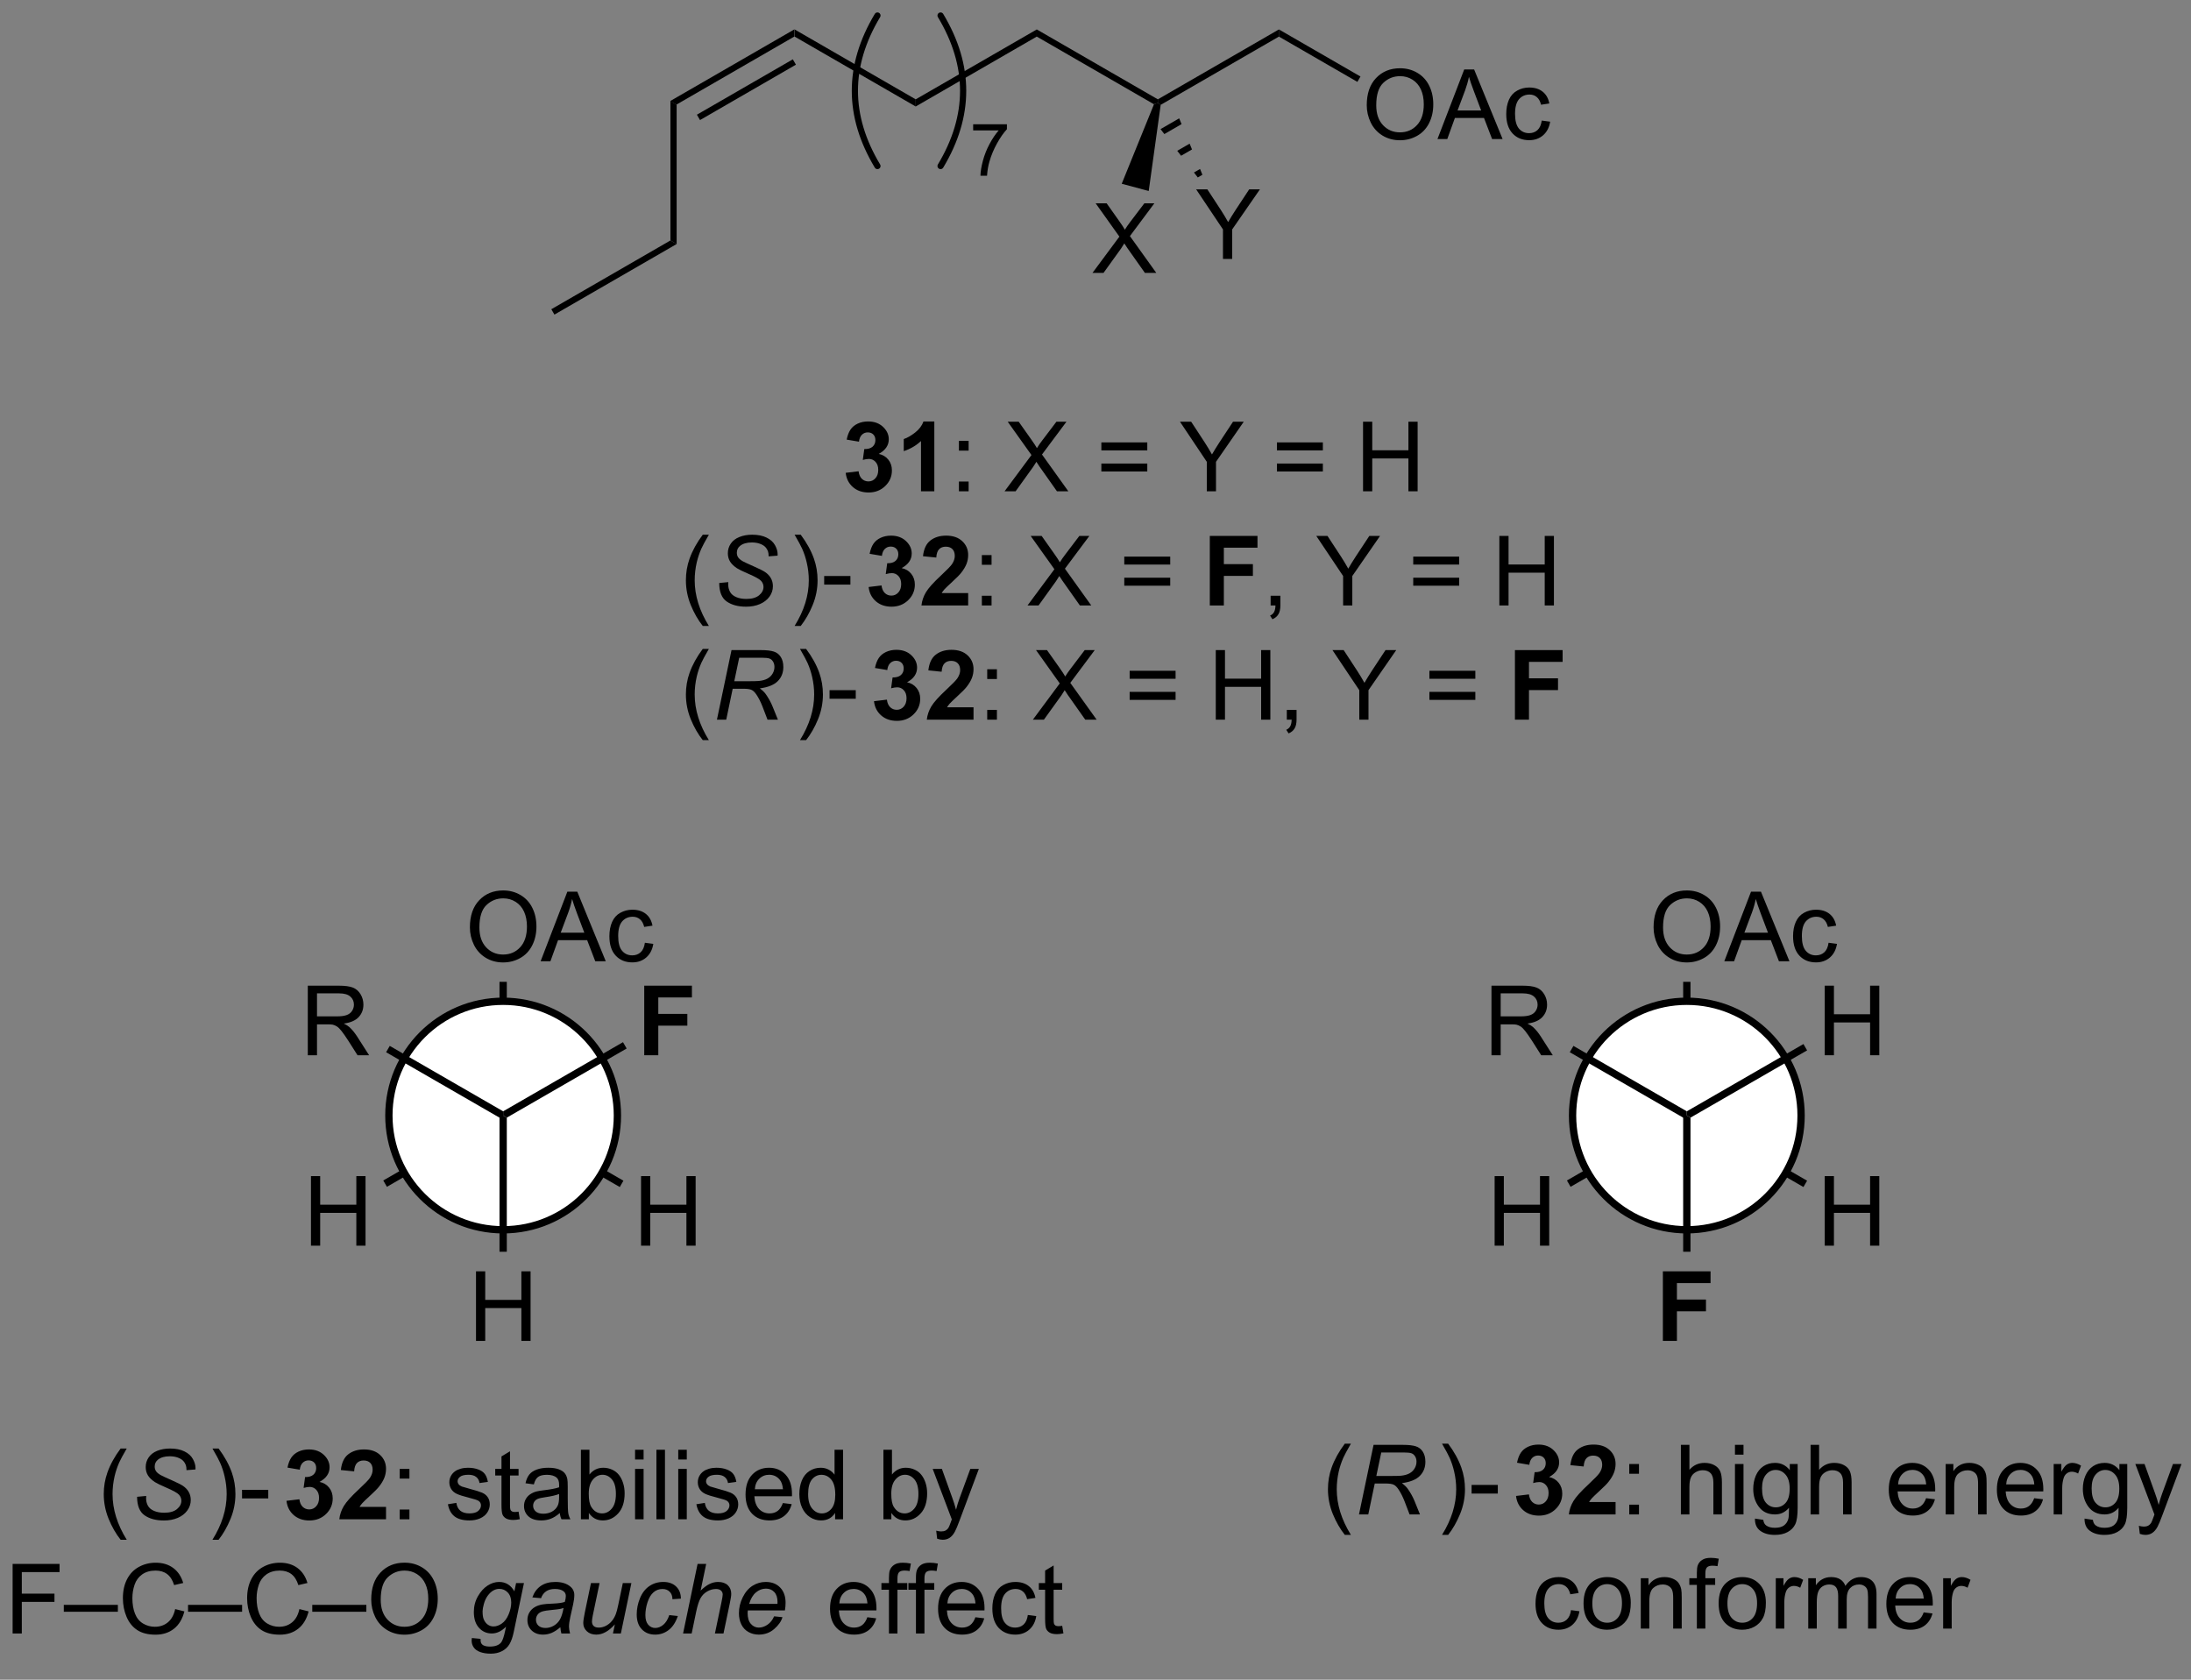 <?xml version="1.0" encoding="UTF-8"?>
<!DOCTYPE svg PUBLIC '-//W3C//DTD SVG 1.0//EN'
          'http://www.w3.org/TR/2001/REC-SVG-20010904/DTD/svg10.dtd'>
<svg stroke-dasharray="none" shape-rendering="auto" xmlns="http://www.w3.org/2000/svg" font-family="'Dialog'" text-rendering="auto" width="90" fill-opacity="1" color-interpolation="auto" color-rendering="auto" preserveAspectRatio="xMidYMid meet" font-size="12px" viewBox="0 0 90 69" fill="black" xmlns:xlink="http://www.w3.org/1999/xlink" stroke="black" image-rendering="auto" stroke-miterlimit="10" stroke-linecap="square" stroke-linejoin="miter" font-style="normal" stroke-width="1" height="69" stroke-dashoffset="0" font-weight="normal" stroke-opacity="1"
><rect x="0" y="0" width="90" height="69" fill="#808080" stroke="none"/><!--Generated by the Batik Graphics2D SVG Generator--><defs id="genericDefs"
  /><g
  ><defs id="defs1"
    ><clipPath clipPathUnits="userSpaceOnUse" id="clipPath1"
      ><path d="M1.342 1.02 L186.989 1.02 L186.989 142.03 L1.342 142.03 L1.342 1.02 Z"
      /></clipPath
      ><clipPath clipPathUnits="userSpaceOnUse" id="clipPath2"
      ><path d="M95.32 22.873 L95.32 159.962 L275.805 159.962 L275.805 22.873 Z"
      /></clipPath
      ><clipPath clipPathUnits="userSpaceOnUse" id="clipPath3"
      ><path d="M95.32 22.873 L95.32 159.962 L275.502 159.962 L275.502 22.873 Z"
      /></clipPath
    ></defs
    ><g transform="scale(0.485,0.485) translate(-1.342,-1.02) matrix(1.029,0,0,1.029,-96.704,-22.507)"
    ><path d="M150.955 31.477 L150.445 31.182 L160.667 25.281 L160.667 25.87 ZM152.899 32.747 L160.794 28.188 L160.539 27.747 L152.644 32.305 Z" stroke="none" clip-path="url(#clipPath3)"
    /></g
    ><g transform="matrix(0.499,0,0,0.499,-47.532,-11.406)"
    ><path d="M160.667 25.87 L160.667 25.281 L170.634 31.035 L170.634 31.624 Z" stroke="none" clip-path="url(#clipPath3)"
    /></g
    ><g transform="matrix(0.499,0,0,0.499,-47.532,-11.406)"
    ><path d="M170.634 31.624 L170.634 31.035 L180.601 25.281 L180.6 25.87 Z" stroke="none" clip-path="url(#clipPath3)"
    /></g
    ><g transform="matrix(0.499,0,0,0.499,-47.532,-11.406)"
    ><path d="M180.6 25.87 L180.601 25.281 L190.567 31.035 L190.567 31.33 L190.249 31.441 Z" stroke="none" clip-path="url(#clipPath3)"
    /></g
    ><g transform="matrix(0.499,0,0,0.499,-47.532,-11.406)"
    ><path d="M190.801 31.489 L190.567 31.33 L190.567 31.035 L200.534 25.281 L200.534 25.87 Z" stroke="none" clip-path="url(#clipPath3)"
    /></g
    ><g transform="matrix(0.499,0,0,0.499,-47.532,-11.406)"
    ><path d="M207.764 31.516 Q207.764 30.089 208.529 29.284 Q209.295 28.477 210.506 28.477 Q211.298 28.477 211.933 28.857 Q212.571 29.234 212.904 29.912 Q213.24 30.589 213.24 31.448 Q213.24 32.32 212.889 33.008 Q212.537 33.695 211.891 34.05 Q211.248 34.404 210.501 34.404 Q209.694 34.404 209.055 34.013 Q208.42 33.62 208.092 32.945 Q207.764 32.268 207.764 31.516 ZM208.545 31.526 Q208.545 32.562 209.1 33.159 Q209.657 33.753 210.498 33.753 Q211.352 33.753 211.904 33.151 Q212.459 32.55 212.459 31.445 Q212.459 30.745 212.222 30.224 Q211.985 29.703 211.529 29.417 Q211.076 29.128 210.509 29.128 Q209.704 29.128 209.123 29.682 Q208.545 30.234 208.545 31.526 ZM213.585 34.305 L215.786 28.578 L216.604 28.578 L218.947 34.305 L218.083 34.305 L217.416 32.57 L215.02 32.57 L214.393 34.305 L213.585 34.305 ZM215.239 31.953 L217.182 31.953 L216.583 30.367 Q216.309 29.643 216.177 29.18 Q216.067 29.729 215.869 30.273 L215.239 31.953 ZM222.169 32.784 L222.862 32.875 Q222.747 33.589 222.281 33.995 Q221.815 34.398 221.135 34.398 Q220.283 34.398 219.765 33.841 Q219.247 33.284 219.247 32.245 Q219.247 31.573 219.468 31.07 Q219.692 30.565 220.148 30.315 Q220.604 30.062 221.137 30.062 Q221.815 30.062 222.244 30.404 Q222.674 30.745 222.794 31.375 L222.112 31.479 Q222.012 31.062 221.765 30.852 Q221.518 30.641 221.166 30.641 Q220.635 30.641 220.302 31.021 Q219.971 31.401 219.971 32.227 Q219.971 33.062 220.291 33.443 Q220.612 33.82 221.127 33.82 Q221.541 33.82 221.817 33.568 Q222.096 33.312 222.169 32.784 Z" stroke="none" clip-path="url(#clipPath3)"
    /></g
    ><g transform="matrix(0.499,0,0,0.499,-47.532,-11.406)"
    ><path d="M200.534 25.87 L200.534 25.281 L207.248 29.157 L206.993 29.599 Z" stroke="none" clip-path="url(#clipPath3)"
    /></g
    ><g transform="matrix(0.499,0,0,0.499,-47.532,-11.406)"
    ><path d="M185.188 45.321 L187.401 42.337 L185.448 39.595 L186.352 39.595 L187.391 41.063 Q187.714 41.519 187.852 41.767 Q188.042 41.454 188.305 41.113 L189.456 39.595 L190.281 39.595 L188.268 42.293 L190.438 45.321 L189.5 45.321 L188.057 43.277 Q187.938 43.102 187.807 42.894 Q187.617 43.207 187.534 43.324 L186.096 45.321 L185.188 45.321 Z" stroke="none" clip-path="url(#clipPath3)"
    /></g
    ><g transform="matrix(0.499,0,0,0.499,-47.532,-11.406)"
    ><path d="M190.249 31.441 L190.567 31.33 L190.801 31.489 L189.816 38.581 L187.593 37.985 Z" stroke="none" clip-path="url(#clipPath3)"
    /></g
    ><g transform="matrix(0.499,0,0,0.499,-47.532,-11.406)"
    ><path d="M150.445 31.182 L150.955 31.477 L150.955 42.947 L150.445 42.652 Z" stroke="none" clip-path="url(#clipPath3)"
    /></g
    ><g transform="matrix(0.499,0,0,0.499,-47.532,-11.406)"
    ><path d="M150.445 42.652 L150.955 42.947 L140.894 48.756 L140.639 48.314 Z" stroke="none" clip-path="url(#clipPath3)"
    /></g
    ><g stroke-width="0.51" transform="matrix(0.499,0,0,0.499,-47.532,-11.406)" stroke-linejoin="round" stroke-linecap="round"
    ><path fill="none" d="M172.681 36.525 Q176.398 30.331 172.681 24.136" clip-path="url(#clipPath3)"
    /></g
    ><g stroke-width="0.51" transform="matrix(0.499,0,0,0.499,-47.532,-11.406)" stroke-linejoin="round" stroke-linecap="round"
    ><path fill="none" d="M167.485 24.136 Q163.769 30.331 167.485 36.525" clip-path="url(#clipPath3)"
    /></g
    ><g transform="matrix(0.499,0,0,0.499,-47.532,-11.406)"
    ><path d="M175.364 33.593 L175.364 33.086 L178.143 33.086 L178.143 33.496 Q177.733 33.933 177.331 34.658 Q176.928 35.38 176.708 36.144 Q176.549 36.683 176.506 37.326 L175.964 37.326 Q175.973 36.818 176.163 36.101 Q176.354 35.382 176.71 34.716 Q177.065 34.05 177.467 33.593 L175.364 33.593 Z" stroke="none" clip-path="url(#clipPath3)"
    /></g
    ><g transform="matrix(0.499,0,0,0.499,-47.532,-11.406)"
    ><path d="M195.928 44.172 L195.928 41.744 L193.72 38.445 L194.642 38.445 L195.772 40.172 Q196.085 40.656 196.353 41.14 Q196.611 40.69 196.978 40.127 L198.087 38.445 L198.97 38.445 L196.686 41.744 L196.686 44.172 L195.928 44.172 Z" stroke="none" clip-path="url(#clipPath3)"
    /></g
    ><g transform="matrix(0.499,0,0,0.499,-47.532,-11.406)"
    ><path d="M192.324 32.6 L192.52 33.076 L191.103 33.894 L190.789 33.486 ZM193.183 34.684 L193.379 35.16 L192.479 35.679 L192.164 35.272 ZM194.041 36.768 L194.237 37.244 L193.854 37.465 L193.54 37.057 Z" stroke="none" clip-path="url(#clipPath3)"
    /></g
    ><g transform="matrix(0.499,0,0,0.499,-47.532,-11.406)"
    ><path d="M164.871 61.781 L165.933 61.653 Q165.983 62.059 166.204 62.276 Q166.428 62.489 166.746 62.489 Q167.084 62.489 167.316 62.231 Q167.551 61.974 167.551 61.536 Q167.551 61.122 167.327 60.88 Q167.105 60.638 166.785 60.638 Q166.574 60.638 166.28 60.718 L166.402 59.825 Q166.847 59.836 167.082 59.632 Q167.316 59.427 167.316 59.086 Q167.316 58.797 167.144 58.625 Q166.972 58.453 166.686 58.453 Q166.405 58.453 166.204 58.648 Q166.006 58.843 165.965 59.218 L164.952 59.047 Q165.058 58.528 165.269 58.218 Q165.483 57.906 165.863 57.729 Q166.246 57.552 166.717 57.552 Q167.527 57.552 168.014 58.067 Q168.418 58.489 168.418 59.02 Q168.418 59.773 167.592 60.224 Q168.084 60.328 168.379 60.695 Q168.676 61.062 168.676 61.583 Q168.676 62.336 168.124 62.869 Q167.574 63.401 166.754 63.401 Q165.975 63.401 165.462 62.953 Q164.952 62.505 164.871 61.781 ZM172.167 63.302 L171.07 63.302 L171.07 59.164 Q170.469 59.726 169.651 59.997 L169.651 59 Q170.081 58.859 170.583 58.468 Q171.088 58.075 171.276 57.552 L172.167 57.552 L172.167 63.302 Z" stroke="none" clip-path="url(#clipPath3)"
    /></g
    ><g transform="matrix(0.499,0,0,0.499,-47.532,-11.406)"
    ><path d="M174.191 59.953 L174.191 59.153 L174.991 59.153 L174.991 59.953 L174.191 59.953 ZM174.191 63.302 L174.191 62.5 L174.991 62.5 L174.991 63.302 L174.191 63.302 ZM177.949 63.302 L180.163 60.317 L178.209 57.575 L179.113 57.575 L180.152 59.044 Q180.475 59.5 180.613 59.747 Q180.803 59.434 181.066 59.093 L182.217 57.575 L183.043 57.575 L181.03 60.273 L183.199 63.302 L182.262 63.302 L180.819 61.257 Q180.699 61.083 180.569 60.875 Q180.379 61.187 180.295 61.304 L178.858 63.302 L177.949 63.302 ZM189.698 59.934 L185.917 59.934 L185.917 59.278 L189.698 59.278 L189.698 59.934 ZM189.698 61.672 L185.917 61.672 L185.917 61.015 L189.698 61.015 L189.698 61.672 ZM194.597 63.302 L194.597 60.875 L192.389 57.575 L193.311 57.575 L194.441 59.302 Q194.754 59.786 195.022 60.27 Q195.28 59.82 195.647 59.257 L196.756 57.575 L197.639 57.575 L195.355 60.875 L195.355 63.302 L194.597 63.302 ZM204.151 59.934 L200.37 59.934 L200.37 59.278 L204.151 59.278 L204.151 59.934 ZM204.151 61.672 L200.37 61.672 L200.37 61.015 L204.151 61.015 L204.151 61.672 ZM207.459 63.302 L207.459 57.575 L208.217 57.575 L208.217 59.927 L211.194 59.927 L211.194 57.575 L211.952 57.575 L211.952 63.302 L211.194 63.302 L211.194 60.601 L208.217 60.601 L208.217 63.302 L207.459 63.302 Z" stroke="none" clip-path="url(#clipPath3)"
    /></g
    ><g transform="matrix(0.499,0,0,0.499,-47.532,-11.406)"
    ><path d="M153.105 74.387 Q152.522 73.652 152.118 72.668 Q151.717 71.681 151.717 70.626 Q151.717 69.697 152.019 68.845 Q152.371 67.858 153.105 66.876 L153.608 66.876 Q153.137 67.689 152.983 68.038 Q152.746 68.577 152.608 69.163 Q152.441 69.892 152.441 70.631 Q152.441 72.509 153.608 74.387 L153.105 74.387 Z" stroke="none" clip-path="url(#clipPath3)"
    /></g
    ><g transform="matrix(0.499,0,0,0.499,-47.532,-11.406)"
    ><path d="M154.459 70.85 L155.209 70.78 L155.202 70.978 Q155.202 71.311 155.353 71.587 Q155.506 71.861 155.858 72.012 Q156.209 72.163 156.694 72.163 Q157.381 72.163 157.743 71.863 Q158.105 71.561 158.105 71.173 Q158.105 70.905 157.913 70.681 Q157.717 70.462 156.847 70.087 Q156.17 69.795 155.926 69.639 Q155.538 69.384 155.353 69.087 Q155.17 68.788 155.17 68.405 Q155.17 67.962 155.413 67.608 Q155.655 67.251 156.121 67.064 Q156.59 66.876 157.176 66.876 Q157.874 66.876 158.353 67.111 Q158.834 67.345 159.051 67.736 Q159.269 68.126 159.269 68.483 Q159.269 68.517 159.264 68.6 L158.527 68.657 Q158.527 68.415 158.483 68.28 Q158.405 68.04 158.241 67.876 Q158.077 67.712 157.79 67.613 Q157.504 67.514 157.147 67.514 Q156.522 67.514 156.176 67.795 Q155.91 68.009 155.91 68.366 Q155.91 68.577 156.019 68.743 Q156.129 68.907 156.413 69.069 Q156.616 69.181 157.379 69.517 Q157.996 69.79 158.23 69.947 Q158.543 70.155 158.709 70.449 Q158.879 70.743 158.879 71.118 Q158.879 71.585 158.595 71.978 Q158.311 72.368 157.811 72.585 Q157.311 72.801 156.668 72.801 Q155.694 72.801 155.079 72.376 Q154.465 71.952 154.459 70.85 Z" stroke="none" clip-path="url(#clipPath3)"
    /></g
    ><g transform="matrix(0.499,0,0,0.499,-47.532,-11.406)"
    ><path d="M161.17 74.387 L160.665 74.387 Q161.834 72.509 161.834 70.631 Q161.834 69.897 161.665 69.173 Q161.532 68.587 161.295 68.048 Q161.142 67.697 160.665 66.876 L161.17 66.876 Q161.905 67.858 162.256 68.845 Q162.556 69.697 162.556 70.626 Q162.556 71.681 162.152 72.668 Q161.749 73.652 161.17 74.387 ZM163.1 70.983 L163.1 70.275 L165.259 70.275 L165.259 70.983 L163.1 70.983 Z" stroke="none" clip-path="url(#clipPath3)"
    /></g
    ><g transform="matrix(0.499,0,0,0.499,-47.532,-11.406)"
    ><path d="M166.759 71.181 L167.821 71.053 Q167.871 71.46 168.092 71.676 Q168.316 71.889 168.634 71.889 Q168.972 71.889 169.204 71.631 Q169.439 71.374 169.439 70.936 Q169.439 70.522 169.215 70.28 Q168.993 70.038 168.673 70.038 Q168.462 70.038 168.168 70.118 L168.29 69.225 Q168.736 69.236 168.97 69.032 Q169.204 68.827 169.204 68.486 Q169.204 68.197 169.032 68.025 Q168.861 67.853 168.574 67.853 Q168.293 67.853 168.092 68.048 Q167.894 68.243 167.853 68.618 L166.84 68.447 Q166.946 67.928 167.157 67.618 Q167.371 67.306 167.751 67.129 Q168.134 66.952 168.605 66.952 Q169.415 66.952 169.902 67.467 Q170.306 67.889 170.306 68.42 Q170.306 69.173 169.48 69.624 Q169.972 69.728 170.267 70.095 Q170.564 70.462 170.564 70.983 Q170.564 71.736 170.012 72.269 Q169.462 72.801 168.642 72.801 Q167.863 72.801 167.35 72.353 Q166.84 71.905 166.759 71.181 ZM174.953 71.681 L174.953 72.702 L171.107 72.702 Q171.169 72.124 171.482 71.605 Q171.794 71.087 172.716 70.233 Q173.458 69.54 173.625 69.295 Q173.851 68.954 173.851 68.624 Q173.851 68.256 173.654 68.058 Q173.458 67.861 173.109 67.861 Q172.766 67.861 172.562 68.069 Q172.359 68.275 172.328 68.756 L171.234 68.647 Q171.333 67.741 171.849 67.347 Q172.364 66.952 173.138 66.952 Q173.984 66.952 174.469 67.41 Q174.953 67.866 174.953 68.545 Q174.953 68.931 174.815 69.282 Q174.677 69.631 174.375 70.014 Q174.177 70.267 173.656 70.743 Q173.138 71.22 172.997 71.376 Q172.859 71.532 172.773 71.681 L174.953 71.681 Z" stroke="none" clip-path="url(#clipPath3)"
    /></g
    ><g transform="matrix(0.499,0,0,0.499,-47.532,-11.406)"
    ><path d="M176.079 69.353 L176.079 68.553 L176.879 68.553 L176.879 69.353 L176.079 69.353 ZM176.079 72.702 L176.079 71.9 L176.879 71.9 L176.879 72.702 L176.079 72.702 ZM179.837 72.702 L182.051 69.717 L180.097 66.975 L181.001 66.975 L182.04 68.444 Q182.363 68.9 182.501 69.147 Q182.691 68.835 182.954 68.493 L184.105 66.975 L184.931 66.975 L182.918 69.673 L185.087 72.702 L184.15 72.702 L182.707 70.657 Q182.587 70.483 182.457 70.275 Q182.267 70.587 182.183 70.704 L180.746 72.702 L179.837 72.702 ZM191.586 69.335 L187.804 69.335 L187.804 68.678 L191.586 68.678 L191.586 69.335 ZM191.586 71.072 L187.804 71.072 L187.804 70.415 L191.586 70.415 L191.586 71.072 Z" stroke="none" clip-path="url(#clipPath3)"
    /></g
    ><g transform="matrix(0.499,0,0,0.499,-47.532,-11.406)"
    ><path d="M194.845 72.702 L194.845 66.975 L198.769 66.975 L198.769 67.944 L196.001 67.944 L196.001 69.298 L198.392 69.298 L198.392 70.267 L196.001 70.267 L196.001 72.702 L194.845 72.702 Z" stroke="none" clip-path="url(#clipPath3)"
    /></g
    ><g transform="matrix(0.499,0,0,0.499,-47.532,-11.406)"
    ><path d="M199.851 72.702 L199.851 71.9 L200.654 71.9 L200.654 72.702 Q200.654 73.144 200.497 73.415 Q200.341 73.686 200 73.835 L199.805 73.535 Q200.029 73.436 200.133 73.246 Q200.239 73.058 200.25 72.702 L199.851 72.702 ZM205.818 72.702 L205.818 70.275 L203.609 66.975 L204.531 66.975 L205.661 68.702 Q205.974 69.186 206.242 69.67 Q206.5 69.22 206.867 68.657 L207.976 66.975 L208.859 66.975 L206.575 70.275 L206.575 72.702 L205.818 72.702 ZM215.371 69.335 L211.59 69.335 L211.59 68.678 L215.371 68.678 L215.371 69.335 ZM215.371 71.072 L211.59 71.072 L211.59 70.415 L215.371 70.415 L215.371 71.072 ZM218.68 72.702 L218.68 66.975 L219.437 66.975 L219.437 69.327 L222.414 69.327 L222.414 66.975 L223.172 66.975 L223.172 72.702 L222.414 72.702 L222.414 70.001 L219.437 70.001 L219.437 72.702 L218.68 72.702 Z" stroke="none" clip-path="url(#clipPath3)"
    /></g
    ><g transform="matrix(0.499,0,0,0.499,-47.532,-11.406)"
    ><path d="M153.105 83.787 Q152.522 83.052 152.118 82.068 Q151.717 81.081 151.717 80.026 Q151.717 79.097 152.019 78.245 Q152.371 77.258 153.105 76.276 L153.608 76.276 Q153.137 77.089 152.983 77.438 Q152.746 77.977 152.608 78.563 Q152.441 79.292 152.441 80.031 Q152.441 81.909 153.608 83.787 L153.105 83.787 Z" stroke="none" clip-path="url(#clipPath3)"
    /></g
    ><g transform="matrix(0.499,0,0,0.499,-47.532,-11.406)"
    ><path d="M154.272 82.102 L155.472 76.375 L157.874 76.375 Q158.584 76.375 158.952 76.495 Q159.319 76.612 159.527 76.94 Q159.738 77.268 159.738 77.768 Q159.738 78.469 159.28 78.93 Q158.824 79.391 157.803 79.526 Q158.116 79.758 158.277 79.979 Q158.637 80.484 158.855 81.024 L159.293 82.102 L158.436 82.102 L158.027 81.034 Q157.803 80.456 157.519 80.034 Q157.324 79.742 157.121 79.651 Q156.918 79.557 156.459 79.557 L155.569 79.557 L155.038 82.102 L154.272 82.102 ZM155.699 78.938 L156.756 78.938 Q157.491 78.938 157.715 78.917 Q158.147 78.875 158.423 78.724 Q158.702 78.57 158.853 78.313 Q159.006 78.055 159.006 77.758 Q159.006 77.508 158.892 77.323 Q158.78 77.136 158.595 77.07 Q158.413 77.003 157.972 77.003 L156.105 77.003 L155.699 78.938 Z" stroke="none" clip-path="url(#clipPath3)"
    /></g
    ><g transform="matrix(0.499,0,0,0.499,-47.532,-11.406)"
    ><path d="M161.612 83.787 L161.107 83.787 Q162.276 81.909 162.276 80.031 Q162.276 79.297 162.107 78.573 Q161.974 77.987 161.737 77.448 Q161.583 77.097 161.107 76.276 L161.612 76.276 Q162.346 77.258 162.698 78.245 Q162.997 79.097 162.997 80.026 Q162.997 81.081 162.594 82.068 Q162.19 83.052 161.612 83.787 ZM163.542 80.383 L163.542 79.675 L165.7 79.675 L165.7 80.383 L163.542 80.383 Z" stroke="none" clip-path="url(#clipPath3)"
    /></g
    ><g transform="matrix(0.499,0,0,0.499,-47.532,-11.406)"
    ><path d="M167.2 80.581 L168.263 80.453 Q168.312 80.859 168.534 81.076 Q168.758 81.289 169.075 81.289 Q169.414 81.289 169.646 81.031 Q169.88 80.774 169.88 80.336 Q169.88 79.922 169.656 79.68 Q169.435 79.438 169.114 79.438 Q168.904 79.438 168.609 79.518 L168.732 78.625 Q169.177 78.636 169.411 78.432 Q169.646 78.227 169.646 77.886 Q169.646 77.597 169.474 77.425 Q169.302 77.253 169.016 77.253 Q168.734 77.253 168.534 77.448 Q168.336 77.643 168.294 78.018 L167.281 77.847 Q167.388 77.328 167.599 77.018 Q167.812 76.706 168.193 76.529 Q168.575 76.352 169.047 76.352 Q169.857 76.352 170.344 76.867 Q170.747 77.289 170.747 77.82 Q170.747 78.573 169.922 79.024 Q170.414 79.128 170.708 79.495 Q171.005 79.862 171.005 80.383 Q171.005 81.136 170.453 81.669 Q169.904 82.201 169.083 82.201 Q168.305 82.201 167.792 81.753 Q167.281 81.305 167.2 80.581 ZM175.394 81.081 L175.394 82.102 L171.548 82.102 Q171.611 81.524 171.923 81.005 Q172.236 80.487 173.157 79.633 Q173.9 78.94 174.066 78.695 Q174.293 78.354 174.293 78.024 Q174.293 77.656 174.095 77.459 Q173.9 77.261 173.551 77.261 Q173.207 77.261 173.004 77.469 Q172.801 77.675 172.769 78.156 L171.676 78.047 Q171.775 77.141 172.29 76.748 Q172.806 76.352 173.579 76.352 Q174.426 76.352 174.91 76.81 Q175.394 77.266 175.394 77.945 Q175.394 78.331 175.256 78.682 Q175.118 79.031 174.816 79.414 Q174.618 79.667 174.097 80.143 Q173.579 80.62 173.439 80.776 Q173.301 80.932 173.215 81.081 L175.394 81.081 Z" stroke="none" clip-path="url(#clipPath3)"
    /></g
    ><g transform="matrix(0.499,0,0,0.499,-47.532,-11.406)"
    ><path d="M176.521 78.753 L176.521 77.953 L177.32 77.953 L177.32 78.753 L176.521 78.753 ZM176.521 82.102 L176.521 81.3 L177.32 81.3 L177.32 82.102 L176.521 82.102 ZM180.279 82.102 L182.492 79.117 L180.539 76.375 L181.442 76.375 L182.482 77.844 Q182.804 78.3 182.942 78.547 Q183.133 78.234 183.396 77.893 L184.547 76.375 L185.372 76.375 L183.359 79.073 L185.529 82.102 L184.591 82.102 L183.148 80.057 Q183.029 79.883 182.898 79.675 Q182.708 79.987 182.625 80.104 L181.187 82.102 L180.279 82.102 ZM192.027 78.734 L188.246 78.734 L188.246 78.078 L192.027 78.078 L192.027 78.734 ZM192.027 80.472 L188.246 80.472 L188.246 79.815 L192.027 79.815 L192.027 80.472 ZM195.336 82.102 L195.336 76.375 L196.094 76.375 L196.094 78.727 L199.07 78.727 L199.07 76.375 L199.828 76.375 L199.828 82.102 L199.07 82.102 L199.07 79.401 L196.094 79.401 L196.094 82.102 L195.336 82.102 ZM201.183 82.102 L201.183 81.3 L201.986 81.3 L201.986 82.102 Q201.986 82.544 201.829 82.815 Q201.673 83.086 201.332 83.234 L201.137 82.935 Q201.361 82.836 201.465 82.646 Q201.571 82.459 201.582 82.102 L201.183 82.102 ZM207.15 82.102 L207.15 79.675 L204.941 76.375 L205.863 76.375 L206.993 78.102 Q207.306 78.586 207.574 79.07 Q207.832 78.62 208.199 78.057 L209.308 76.375 L210.191 76.375 L207.907 79.675 L207.907 82.102 L207.15 82.102 ZM216.703 78.734 L212.922 78.734 L212.922 78.078 L216.703 78.078 L216.703 78.734 ZM216.703 80.472 L212.922 80.472 L212.922 79.815 L216.703 79.815 L216.703 80.472 Z" stroke="none" clip-path="url(#clipPath3)"
    /></g
    ><g transform="matrix(0.499,0,0,0.499,-47.532,-11.406)"
    ><path d="M219.962 82.102 L219.962 76.375 L223.887 76.375 L223.887 77.344 L221.118 77.344 L221.118 78.698 L223.509 78.698 L223.509 79.667 L221.118 79.667 L221.118 82.102 L219.962 82.102 Z" stroke="none" clip-path="url(#clipPath3)"
    /></g
    ><g transform="matrix(0.499,0,0,0.499,-47.532,-11.406)"
    ><path d="M133.936 99.2 Q133.936 97.773 134.702 96.968 Q135.468 96.161 136.679 96.161 Q137.47 96.161 138.106 96.541 Q138.744 96.918 139.077 97.596 Q139.413 98.273 139.413 99.132 Q139.413 100.004 139.061 100.692 Q138.71 101.379 138.064 101.734 Q137.421 102.088 136.673 102.088 Q135.866 102.088 135.228 101.697 Q134.593 101.304 134.264 100.629 Q133.936 99.952 133.936 99.2 ZM134.718 99.21 Q134.718 100.247 135.272 100.843 Q135.83 101.437 136.671 101.437 Q137.525 101.437 138.077 100.835 Q138.632 100.234 138.632 99.129 Q138.632 98.429 138.395 97.908 Q138.158 97.387 137.702 97.101 Q137.249 96.812 136.681 96.812 Q135.876 96.812 135.296 97.366 Q134.718 97.918 134.718 99.21 ZM139.758 101.989 L141.959 96.262 L142.776 96.262 L145.12 101.989 L144.255 101.989 L143.589 100.254 L141.193 100.254 L140.565 101.989 L139.758 101.989 ZM141.412 99.637 L143.354 99.637 L142.755 98.051 Q142.482 97.327 142.349 96.864 Q142.24 97.413 142.042 97.958 L141.412 99.637 ZM148.341 100.468 L149.034 100.559 Q148.919 101.273 148.453 101.679 Q147.987 102.083 147.308 102.083 Q146.456 102.083 145.938 101.525 Q145.419 100.968 145.419 99.929 Q145.419 99.257 145.641 98.754 Q145.865 98.249 146.321 97.999 Q146.776 97.747 147.31 97.747 Q147.987 97.747 148.417 98.088 Q148.847 98.429 148.966 99.059 L148.284 99.163 Q148.185 98.747 147.938 98.536 Q147.69 98.325 147.339 98.325 Q146.808 98.325 146.474 98.705 Q146.143 99.085 146.143 99.911 Q146.143 100.747 146.464 101.127 Q146.784 101.504 147.3 101.504 Q147.714 101.504 147.99 101.252 Q148.268 100.997 148.341 100.468 Z" stroke="none" clip-path="url(#clipPath3)"
    /></g
    ><g transform="matrix(0.499,0,0,0.499,-47.532,-11.406)"
    ><path d="M136.974 114.69 L136.673 114.69 L136.373 114.517 L136.373 103.684 L136.974 103.684 Z" stroke="none" clip-path="url(#clipPath3)"
    /></g
    ><g transform="matrix(0.499,0,0,0.499,-47.532,-11.406)"
    ><path d="M120.853 125.404 L120.853 119.677 L121.611 119.677 L121.611 122.029 L124.587 122.029 L124.587 119.677 L125.345 119.677 L125.345 125.404 L124.587 125.404 L124.587 122.703 L121.611 122.703 L121.611 125.404 L120.853 125.404 Z" stroke="none" clip-path="url(#clipPath3)"
    /></g
    ><g transform="matrix(0.499,0,0,0.499,-47.532,-11.406)"
    ><path d="M136.373 114.517 L136.673 114.69 L136.673 115.038 L127.105 120.558 L126.804 120.037 Z" stroke="none" clip-path="url(#clipPath3)"
    /></g
    ><g transform="matrix(0.499,0,0,0.499,-47.532,-11.406)"
    ><path d="M148.025 125.404 L148.025 119.677 L148.783 119.677 L148.783 122.029 L151.76 122.029 L151.76 119.677 L152.518 119.677 L152.518 125.404 L151.76 125.404 L151.76 122.703 L148.783 122.703 L148.783 125.404 L148.025 125.404 Z" stroke="none" clip-path="url(#clipPath3)"
    /></g
    ><g transform="matrix(0.499,0,0,0.499,-47.532,-11.406)"
    ><path d="M136.673 115.038 L136.673 114.69 L136.824 114.43 L146.574 120.055 L146.274 120.576 Z" stroke="none" clip-path="url(#clipPath3)"
    /></g
    ><g fill="white" transform="matrix(0.499,0,0,0.499,-47.532,-11.406)" stroke="white"
    ><path d="M136.673 124.096 C131.479 124.096 127.267 119.885 127.267 114.69 C127.267 109.496 131.479 105.284 136.673 105.284 C141.868 105.284 146.079 109.496 146.079 114.69 C146.079 119.885 141.868 124.096 136.673 124.096" stroke="none" clip-path="url(#clipPath3)"
    /></g
    ><g stroke-width="0.602" transform="matrix(0.499,0,0,0.499,-47.532,-11.406)" stroke-linejoin="round" stroke-linecap="round"
    ><path fill="none" d="M136.673 124.096 C131.479 124.096 127.267 119.885 127.267 114.69 C127.267 109.496 131.479 105.284 136.673 105.284 C141.868 105.284 146.079 109.496 146.079 114.69 C146.079 119.885 141.868 124.096 136.673 124.096" clip-path="url(#clipPath3)"
    /></g
    ><g transform="matrix(0.499,0,0,0.499,-47.532,-11.406)"
    ><path d="M134.439 133.242 L134.439 127.515 L135.197 127.515 L135.197 129.867 L138.173 129.867 L138.173 127.515 L138.931 127.515 L138.931 133.242 L138.173 133.242 L138.173 130.541 L135.197 130.541 L135.197 133.242 L134.439 133.242 Z" stroke="none" clip-path="url(#clipPath3)"
    /></g
    ><g transform="matrix(0.499,0,0,0.499,-47.532,-11.406)"
    ><path d="M136.373 114.69 L136.673 114.69 L136.974 114.864 L136.974 125.906 L136.373 125.906 Z" stroke="none" clip-path="url(#clipPath3)"
    /></g
    ><g transform="matrix(0.499,0,0,0.499,-47.532,-11.406)"
    ><path d="M148.288 109.727 L148.288 104.001 L152.213 104.001 L152.213 104.969 L149.445 104.969 L149.445 106.323 L151.835 106.323 L151.835 107.292 L149.445 107.292 L149.445 109.727 L148.288 109.727 Z" stroke="none" clip-path="url(#clipPath3)"
    /></g
    ><g transform="matrix(0.499,0,0,0.499,-47.532,-11.406)"
    ><path d="M136.974 114.864 L136.673 114.69 L136.673 114.343 L146.539 108.651 L146.84 109.172 Z" stroke="none" clip-path="url(#clipPath3)"
    /></g
    ><g transform="matrix(0.499,0,0,0.499,-47.532,-11.406)"
    ><path d="M120.592 109.727 L120.592 104.001 L123.131 104.001 Q123.897 104.001 124.295 104.154 Q124.694 104.308 124.931 104.698 Q125.17 105.089 125.17 105.563 Q125.17 106.172 124.775 106.592 Q124.381 107.008 123.556 107.12 Q123.858 107.266 124.014 107.407 Q124.345 107.712 124.642 108.167 L125.639 109.727 L124.686 109.727 L123.928 108.534 Q123.595 108.019 123.379 107.745 Q123.165 107.472 122.996 107.362 Q122.827 107.253 122.65 107.212 Q122.522 107.183 122.228 107.183 L121.35 107.183 L121.35 109.727 L120.592 109.727 ZM121.35 106.527 L122.978 106.527 Q123.499 106.527 123.79 106.42 Q124.085 106.313 124.236 106.076 Q124.389 105.839 124.389 105.563 Q124.389 105.157 124.092 104.896 Q123.798 104.633 123.163 104.633 L121.35 104.633 L121.35 106.527 Z" stroke="none" clip-path="url(#clipPath3)"
    /></g
    ><g transform="matrix(0.499,0,0,0.499,-47.532,-11.406)"
    ><path d="M136.673 114.343 L136.673 114.69 L136.523 114.951 L127.038 109.479 L127.339 108.958 Z" stroke="none" clip-path="url(#clipPath3)"
    /></g
    ><g transform="matrix(0.499,0,0,0.499,-47.532,-11.406)"
    ><path d="M231.375 99.2 Q231.375 97.773 232.141 96.968 Q232.906 96.161 234.117 96.161 Q234.909 96.161 235.544 96.541 Q236.182 96.918 236.516 97.596 Q236.852 98.273 236.852 99.132 Q236.852 100.004 236.5 100.692 Q236.149 101.379 235.503 101.734 Q234.859 102.088 234.112 102.088 Q233.305 102.088 232.667 101.697 Q232.031 101.304 231.703 100.629 Q231.375 99.952 231.375 99.2 ZM232.156 99.21 Q232.156 100.247 232.711 100.843 Q233.268 101.437 234.109 101.437 Q234.964 101.437 235.516 100.835 Q236.07 100.234 236.07 99.129 Q236.07 98.429 235.833 97.908 Q235.596 97.387 235.141 97.101 Q234.688 96.812 234.12 96.812 Q233.315 96.812 232.734 97.366 Q232.156 97.918 232.156 99.21 ZM237.197 101.989 L239.397 96.262 L240.215 96.262 L242.559 101.989 L241.694 101.989 L241.028 100.254 L238.632 100.254 L238.004 101.989 L237.197 101.989 ZM238.85 99.637 L240.793 99.637 L240.194 98.051 Q239.921 97.327 239.788 96.864 Q239.679 97.413 239.481 97.958 L238.85 99.637 ZM245.78 100.468 L246.473 100.559 Q246.358 101.273 245.892 101.679 Q245.426 102.083 244.746 102.083 Q243.895 102.083 243.376 101.525 Q242.858 100.968 242.858 99.929 Q242.858 99.257 243.08 98.754 Q243.304 98.249 243.759 97.999 Q244.215 97.747 244.749 97.747 Q245.426 97.747 245.856 98.088 Q246.285 98.429 246.405 99.059 L245.723 99.163 Q245.624 98.747 245.376 98.536 Q245.129 98.325 244.778 98.325 Q244.246 98.325 243.913 98.705 Q243.582 99.085 243.582 99.911 Q243.582 100.747 243.903 101.127 Q244.223 101.504 244.738 101.504 Q245.153 101.504 245.429 101.252 Q245.707 100.997 245.78 100.468 Z" stroke="none" clip-path="url(#clipPath3)"
    /></g
    ><g transform="matrix(0.499,0,0,0.499,-47.532,-11.406)"
    ><path d="M234.413 114.69 L234.112 114.69 L233.811 114.517 L233.811 103.684 L234.413 103.684 Z" stroke="none" clip-path="url(#clipPath3)"
    /></g
    ><g transform="matrix(0.499,0,0,0.499,-47.532,-11.406)"
    ><path d="M218.291 125.404 L218.291 119.677 L219.049 119.677 L219.049 122.029 L222.026 122.029 L222.026 119.677 L222.784 119.677 L222.784 125.404 L222.026 125.404 L222.026 122.703 L219.049 122.703 L219.049 125.404 L218.291 125.404 Z" stroke="none" clip-path="url(#clipPath3)"
    /></g
    ><g transform="matrix(0.499,0,0,0.499,-47.532,-11.406)"
    ><path d="M233.811 114.517 L234.112 114.69 L234.112 115.038 L224.543 120.558 L224.243 120.037 Z" stroke="none" clip-path="url(#clipPath3)"
    /></g
    ><g transform="matrix(0.499,0,0,0.499,-47.532,-11.406)"
    ><path d="M245.464 125.404 L245.464 119.677 L246.222 119.677 L246.222 122.029 L249.198 122.029 L249.198 119.677 L249.956 119.677 L249.956 125.404 L249.198 125.404 L249.198 122.703 L246.222 122.703 L246.222 125.404 L245.464 125.404 Z" stroke="none" clip-path="url(#clipPath3)"
    /></g
    ><g transform="matrix(0.499,0,0,0.499,-47.532,-11.406)"
    ><path d="M234.112 115.038 L234.112 114.69 L234.262 114.43 L244.013 120.055 L243.712 120.576 Z" stroke="none" clip-path="url(#clipPath3)"
    /></g
    ><g fill="white" transform="matrix(0.499,0,0,0.499,-47.532,-11.406)" stroke="white"
    ><path d="M234.112 124.096 C228.917 124.096 224.706 119.885 224.706 114.69 C224.706 109.496 228.917 105.284 234.112 105.284 C239.307 105.284 243.518 109.496 243.518 114.69 C243.518 119.885 239.307 124.096 234.112 124.096" stroke="none" clip-path="url(#clipPath3)"
    /></g
    ><g stroke-width="0.602" transform="matrix(0.499,0,0,0.499,-47.532,-11.406)" stroke-linejoin="round" stroke-linecap="round"
    ><path fill="none" d="M234.112 124.096 C228.917 124.096 224.706 119.885 224.706 114.69 C224.706 109.496 228.917 105.284 234.112 105.284 C239.307 105.284 243.518 109.496 243.518 114.69 C243.518 119.885 239.307 124.096 234.112 124.096" clip-path="url(#clipPath3)"
    /></g
    ><g transform="matrix(0.499,0,0,0.499,-47.532,-11.406)"
    ><path d="M232.141 133.242 L232.141 127.515 L236.065 127.515 L236.065 128.484 L233.297 128.484 L233.297 129.838 L235.688 129.838 L235.688 130.807 L233.297 130.807 L233.297 133.242 L232.141 133.242 Z" stroke="none" clip-path="url(#clipPath3)"
    /></g
    ><g transform="matrix(0.499,0,0,0.499,-47.532,-11.406)"
    ><path d="M233.811 114.69 L234.112 114.69 L234.413 114.864 L234.413 125.906 L233.811 125.906 Z" stroke="none" clip-path="url(#clipPath3)"
    /></g
    ><g transform="matrix(0.499,0,0,0.499,-47.532,-11.406)"
    ><path d="M245.464 109.727 L245.464 104.001 L246.222 104.001 L246.222 106.352 L249.198 106.352 L249.198 104.001 L249.956 104.001 L249.956 109.727 L249.198 109.727 L249.198 107.027 L246.222 107.027 L246.222 109.727 L245.464 109.727 Z" stroke="none" clip-path="url(#clipPath3)"
    /></g
    ><g transform="matrix(0.499,0,0,0.499,-47.532,-11.406)"
    ><path d="M234.413 114.864 L234.112 114.69 L234.112 114.343 L243.712 108.805 L244.013 109.326 Z" stroke="none" clip-path="url(#clipPath3)"
    /></g
    ><g transform="matrix(0.499,0,0,0.499,-47.532,-11.406)"
    ><path d="M218.031 109.727 L218.031 104.001 L220.57 104.001 Q221.336 104.001 221.734 104.154 Q222.132 104.308 222.369 104.698 Q222.609 105.089 222.609 105.563 Q222.609 106.172 222.213 106.592 Q221.82 107.008 220.994 107.12 Q221.297 107.266 221.453 107.407 Q221.784 107.712 222.08 108.167 L223.078 109.727 L222.125 109.727 L221.367 108.534 Q221.034 108.019 220.817 107.745 Q220.604 107.472 220.435 107.362 Q220.265 107.253 220.088 107.212 Q219.961 107.183 219.666 107.183 L218.789 107.183 L218.789 109.727 L218.031 109.727 ZM218.789 106.527 L220.416 106.527 Q220.937 106.527 221.229 106.42 Q221.523 106.313 221.674 106.076 Q221.828 105.839 221.828 105.563 Q221.828 105.157 221.531 104.896 Q221.237 104.633 220.601 104.633 L218.789 104.633 L218.789 106.527 Z" stroke="none" clip-path="url(#clipPath3)"
    /></g
    ><g transform="matrix(0.499,0,0,0.499,-47.532,-11.406)"
    ><path d="M234.112 114.343 L234.112 114.69 L233.962 114.951 L224.477 109.479 L224.777 108.958 Z" stroke="none" clip-path="url(#clipPath3)"
    /></g
    ><g transform="matrix(0.499,0,0,0.499,-47.532,-11.406)"
    ><path d="M105.184 149.613 Q104.601 148.879 104.197 147.894 Q103.796 146.907 103.796 145.853 Q103.796 144.923 104.099 144.071 Q104.45 143.084 105.184 142.103 L105.687 142.103 Q105.216 142.915 105.062 143.264 Q104.825 143.803 104.687 144.389 Q104.52 145.118 104.52 145.858 Q104.52 147.736 105.687 149.613 L105.184 149.613 Z" stroke="none" clip-path="url(#clipPath3)"
    /></g
    ><g transform="matrix(0.499,0,0,0.499,-47.532,-11.406)"
    ><path d="M106.539 146.077 L107.289 146.006 L107.281 146.204 Q107.281 146.538 107.432 146.814 Q107.585 147.087 107.937 147.238 Q108.289 147.389 108.773 147.389 Q109.46 147.389 109.822 147.09 Q110.184 146.788 110.184 146.4 Q110.184 146.131 109.992 145.907 Q109.796 145.689 108.927 145.314 Q108.249 145.022 108.005 144.866 Q107.617 144.611 107.432 144.314 Q107.249 144.014 107.249 143.631 Q107.249 143.189 107.492 142.834 Q107.734 142.478 108.2 142.29 Q108.669 142.103 109.255 142.103 Q109.953 142.103 110.432 142.337 Q110.914 142.571 111.13 142.962 Q111.349 143.353 111.349 143.709 Q111.349 143.743 111.343 143.827 L110.606 143.884 Q110.606 143.642 110.562 143.506 Q110.484 143.267 110.32 143.103 Q110.156 142.939 109.869 142.84 Q109.583 142.741 109.226 142.741 Q108.601 142.741 108.255 143.022 Q107.989 143.236 107.989 143.592 Q107.989 143.803 108.099 143.97 Q108.208 144.134 108.492 144.295 Q108.695 144.407 109.458 144.743 Q110.075 145.017 110.309 145.173 Q110.622 145.381 110.789 145.676 Q110.958 145.97 110.958 146.345 Q110.958 146.811 110.674 147.204 Q110.39 147.595 109.89 147.811 Q109.39 148.027 108.747 148.027 Q107.773 148.027 107.158 147.603 Q106.544 147.178 106.539 146.077 Z" stroke="none" clip-path="url(#clipPath3)"
    /></g
    ><g transform="matrix(0.499,0,0,0.499,-47.532,-11.406)"
    ><path d="M113.249 149.613 L112.744 149.613 Q113.914 147.736 113.914 145.858 Q113.914 145.124 113.744 144.4 Q113.612 143.814 113.374 143.275 Q113.221 142.923 112.744 142.103 L113.249 142.103 Q113.984 143.084 114.335 144.071 Q114.635 144.923 114.635 145.853 Q114.635 146.907 114.231 147.894 Q113.828 148.879 113.249 149.613 ZM115.179 146.209 L115.179 145.501 L117.338 145.501 L117.338 146.209 L115.179 146.209 Z" stroke="none" clip-path="url(#clipPath3)"
    /></g
    ><g transform="matrix(0.499,0,0,0.499,-47.532,-11.406)"
    ><path d="M118.838 146.407 L119.901 146.28 Q119.95 146.686 120.171 146.902 Q120.395 147.116 120.713 147.116 Q121.052 147.116 121.283 146.858 Q121.518 146.6 121.518 146.163 Q121.518 145.749 121.294 145.506 Q121.073 145.264 120.752 145.264 Q120.541 145.264 120.247 145.345 L120.369 144.452 Q120.815 144.462 121.049 144.259 Q121.283 144.053 121.283 143.712 Q121.283 143.423 121.112 143.251 Q120.94 143.079 120.653 143.079 Q120.372 143.079 120.171 143.275 Q119.974 143.47 119.932 143.845 L118.919 143.673 Q119.026 143.155 119.237 142.845 Q119.45 142.532 119.83 142.355 Q120.213 142.178 120.684 142.178 Q121.494 142.178 121.981 142.694 Q122.385 143.116 122.385 143.647 Q122.385 144.4 121.559 144.85 Q122.052 144.954 122.346 145.321 Q122.643 145.689 122.643 146.209 Q122.643 146.962 122.091 147.496 Q121.541 148.027 120.721 148.027 Q119.942 148.027 119.429 147.579 Q118.919 147.131 118.838 146.407 ZM127.032 146.907 L127.032 147.928 L123.186 147.928 Q123.248 147.35 123.561 146.832 Q123.873 146.314 124.795 145.459 Q125.537 144.767 125.704 144.522 Q125.93 144.181 125.93 143.85 Q125.93 143.483 125.733 143.285 Q125.537 143.087 125.188 143.087 Q124.845 143.087 124.641 143.295 Q124.438 143.501 124.407 143.983 L123.313 143.874 Q123.412 142.967 123.928 142.574 Q124.444 142.178 125.217 142.178 Q126.063 142.178 126.548 142.637 Q127.032 143.092 127.032 143.772 Q127.032 144.157 126.894 144.509 Q126.756 144.858 126.454 145.241 Q126.256 145.493 125.735 145.97 Q125.217 146.446 125.076 146.603 Q124.938 146.759 124.852 146.907 L127.032 146.907 Z" stroke="none" clip-path="url(#clipPath3)"
    /></g
    ><g transform="matrix(0.499,0,0,0.499,-47.532,-11.406)"
    ><path d="M128.158 144.579 L128.158 143.78 L128.958 143.78 L128.958 144.579 L128.158 144.579 ZM128.158 147.928 L128.158 147.126 L128.958 147.126 L128.958 147.928 L128.158 147.928 Z" stroke="none" clip-path="url(#clipPath3)"
    /></g
    ><g transform="matrix(0.499,0,0,0.499,-47.532,-11.406)"
    ><path d="M132.127 146.689 L132.822 146.579 Q132.88 146.999 133.148 147.222 Q133.416 147.444 133.895 147.444 Q134.38 147.444 134.614 147.246 Q134.848 147.048 134.848 146.782 Q134.848 146.545 134.643 146.407 Q134.497 146.314 133.924 146.17 Q133.15 145.975 132.851 145.832 Q132.552 145.689 132.398 145.439 Q132.244 145.186 132.244 144.881 Q132.244 144.603 132.369 144.368 Q132.497 144.131 132.716 143.975 Q132.88 143.853 133.164 143.769 Q133.447 143.686 133.77 143.686 Q134.26 143.686 134.627 143.827 Q134.997 143.967 135.171 144.207 Q135.348 144.446 135.416 144.85 L134.729 144.944 Q134.682 144.624 134.455 144.444 Q134.231 144.264 133.822 144.264 Q133.338 144.264 133.13 144.426 Q132.924 144.584 132.924 144.798 Q132.924 144.936 133.01 145.045 Q133.096 145.157 133.278 145.233 Q133.385 145.272 133.9 145.413 Q134.645 145.611 134.94 145.738 Q135.237 145.866 135.403 146.108 Q135.572 146.35 135.572 146.709 Q135.572 147.061 135.367 147.371 Q135.161 147.681 134.773 147.853 Q134.387 148.022 133.9 148.022 Q133.091 148.022 132.666 147.686 Q132.244 147.35 132.127 146.689 ZM137.942 147.298 L138.044 147.92 Q137.747 147.983 137.512 147.983 Q137.13 147.983 136.919 147.863 Q136.708 147.741 136.622 147.543 Q136.536 147.345 136.536 146.712 L136.536 144.327 L136.02 144.327 L136.02 143.78 L136.536 143.78 L136.536 142.751 L137.237 142.329 L137.237 143.78 L137.942 143.78 L137.942 144.327 L137.237 144.327 L137.237 146.751 Q137.237 147.053 137.273 147.139 Q137.309 147.225 137.393 147.277 Q137.479 147.327 137.635 147.327 Q137.752 147.327 137.942 147.298 ZM141.337 147.415 Q140.946 147.749 140.584 147.887 Q140.225 148.022 139.811 148.022 Q139.126 148.022 138.759 147.689 Q138.391 147.353 138.391 146.834 Q138.391 146.53 138.529 146.277 Q138.67 146.025 138.894 145.874 Q139.118 145.72 139.399 145.642 Q139.608 145.587 140.024 145.538 Q140.876 145.436 141.279 145.295 Q141.282 145.15 141.282 145.111 Q141.282 144.681 141.084 144.506 Q140.813 144.267 140.282 144.267 Q139.787 144.267 139.55 144.441 Q139.313 144.616 139.201 145.056 L138.514 144.962 Q138.608 144.522 138.821 144.251 Q139.037 143.978 139.444 143.832 Q139.85 143.686 140.384 143.686 Q140.915 143.686 141.246 143.811 Q141.579 143.936 141.735 144.126 Q141.891 144.314 141.954 144.603 Q141.99 144.782 141.99 145.251 L141.99 146.189 Q141.99 147.17 142.035 147.431 Q142.079 147.689 142.212 147.928 L141.477 147.928 Q141.368 147.709 141.337 147.415 ZM141.279 145.845 Q140.897 146.001 140.131 146.111 Q139.696 146.173 139.516 146.251 Q139.337 146.329 139.238 146.48 Q139.141 146.631 139.141 146.814 Q139.141 147.095 139.355 147.282 Q139.569 147.47 139.977 147.47 Q140.384 147.47 140.699 147.293 Q141.016 147.116 141.165 146.806 Q141.279 146.569 141.279 146.103 L141.279 145.845 ZM143.729 147.928 L143.075 147.928 L143.075 142.202 L143.778 142.202 L143.778 144.243 Q144.223 143.686 144.916 143.686 Q145.299 143.686 145.64 143.84 Q145.981 143.993 146.203 144.275 Q146.424 144.553 146.549 144.949 Q146.674 145.342 146.674 145.79 Q146.674 146.858 146.145 147.441 Q145.619 148.022 144.88 148.022 Q144.145 148.022 143.729 147.407 L143.729 147.928 ZM143.721 145.821 Q143.721 146.569 143.924 146.9 Q144.255 147.444 144.822 147.444 Q145.283 147.444 145.619 147.043 Q145.955 146.642 145.955 145.85 Q145.955 145.038 145.632 144.652 Q145.309 144.264 144.854 144.264 Q144.393 144.264 144.057 144.665 Q143.721 145.064 143.721 145.821 ZM147.532 143.009 L147.532 142.202 L148.235 142.202 L148.235 143.009 L147.532 143.009 ZM147.532 147.928 L147.532 143.78 L148.235 143.78 L148.235 147.928 L147.532 147.928 ZM149.291 147.928 L149.291 142.202 L149.994 142.202 L149.994 147.928 L149.291 147.928 ZM151.087 143.009 L151.087 142.202 L151.79 142.202 L151.79 143.009 L151.087 143.009 ZM151.087 147.928 L151.087 143.78 L151.79 143.78 L151.79 147.928 L151.087 147.928 ZM152.58 146.689 L153.275 146.579 Q153.333 146.999 153.601 147.222 Q153.869 147.444 154.348 147.444 Q154.833 147.444 155.067 147.246 Q155.302 147.048 155.302 146.782 Q155.302 146.545 155.096 146.407 Q154.95 146.314 154.377 146.17 Q153.604 145.975 153.304 145.832 Q153.005 145.689 152.851 145.439 Q152.697 145.186 152.697 144.881 Q152.697 144.603 152.822 144.368 Q152.95 144.131 153.169 143.975 Q153.333 143.853 153.617 143.769 Q153.9 143.686 154.223 143.686 Q154.713 143.686 155.08 143.827 Q155.45 143.967 155.625 144.207 Q155.802 144.446 155.869 144.85 L155.182 144.944 Q155.135 144.624 154.908 144.444 Q154.684 144.264 154.275 144.264 Q153.791 144.264 153.583 144.426 Q153.377 144.584 153.377 144.798 Q153.377 144.936 153.463 145.045 Q153.549 145.157 153.731 145.233 Q153.838 145.272 154.354 145.413 Q155.098 145.611 155.393 145.738 Q155.69 145.866 155.856 146.108 Q156.025 146.35 156.025 146.709 Q156.025 147.061 155.82 147.371 Q155.614 147.681 155.226 147.853 Q154.841 148.022 154.354 148.022 Q153.544 148.022 153.119 147.686 Q152.697 147.35 152.58 146.689 ZM159.7 146.592 L160.427 146.681 Q160.255 147.319 159.789 147.67 Q159.325 148.022 158.604 148.022 Q157.692 148.022 157.158 147.462 Q156.627 146.9 156.627 145.889 Q156.627 144.842 157.166 144.264 Q157.705 143.686 158.565 143.686 Q159.395 143.686 159.921 144.254 Q160.45 144.819 160.45 145.845 Q160.45 145.907 160.447 146.032 L157.354 146.032 Q157.393 146.717 157.739 147.082 Q158.088 147.444 158.606 147.444 Q158.994 147.444 159.268 147.241 Q159.541 147.038 159.7 146.592 ZM157.393 145.454 L159.708 145.454 Q159.661 144.931 159.442 144.67 Q159.106 144.264 158.572 144.264 Q158.088 144.264 157.757 144.59 Q157.427 144.913 157.393 145.454 ZM164.001 147.928 L164.001 147.405 Q163.608 148.022 162.842 148.022 Q162.345 148.022 161.928 147.749 Q161.514 147.475 161.285 146.986 Q161.055 146.493 161.055 145.858 Q161.055 145.236 161.261 144.73 Q161.47 144.225 161.884 143.957 Q162.298 143.686 162.811 143.686 Q163.186 143.686 163.477 143.845 Q163.772 144.001 163.954 144.256 L163.954 142.202 L164.654 142.202 L164.654 147.928 L164.001 147.928 ZM161.779 145.858 Q161.779 146.655 162.115 147.051 Q162.451 147.444 162.907 147.444 Q163.368 147.444 163.691 147.066 Q164.014 146.689 164.014 145.915 Q164.014 145.064 163.686 144.665 Q163.358 144.267 162.876 144.267 Q162.407 144.267 162.092 144.65 Q161.779 145.032 161.779 145.858 ZM168.631 147.928 L167.977 147.928 L167.977 142.202 L168.68 142.202 L168.68 144.243 Q169.126 143.686 169.819 143.686 Q170.201 143.686 170.542 143.84 Q170.884 143.993 171.105 144.275 Q171.326 144.553 171.451 144.949 Q171.576 145.342 171.576 145.79 Q171.576 146.858 171.048 147.441 Q170.522 148.022 169.782 148.022 Q169.048 148.022 168.631 147.407 L168.631 147.928 ZM168.623 145.821 Q168.623 146.569 168.826 146.9 Q169.157 147.444 169.725 147.444 Q170.186 147.444 170.522 147.043 Q170.858 146.642 170.858 145.85 Q170.858 145.038 170.535 144.652 Q170.212 144.264 169.756 144.264 Q169.295 144.264 168.959 144.665 Q168.623 145.064 168.623 145.821 ZM172.4 149.527 L172.322 148.866 Q172.552 148.928 172.723 148.928 Q172.958 148.928 173.098 148.85 Q173.239 148.772 173.33 148.631 Q173.395 148.527 173.544 148.108 Q173.565 148.051 173.606 147.936 L172.033 143.78 L172.791 143.78 L173.653 146.181 Q173.822 146.639 173.955 147.142 Q174.075 146.657 174.244 146.196 L175.13 143.78 L175.833 143.78 L174.255 147.999 Q174.002 148.683 173.862 148.941 Q173.674 149.288 173.432 149.449 Q173.19 149.613 172.854 149.613 Q172.65 149.613 172.4 149.527 Z" stroke="none" clip-path="url(#clipPath3)"
    /></g
    ><g transform="matrix(0.499,0,0,0.499,-47.532,-11.406)"
    ><path d="M96.293 157.328 L96.293 151.602 L100.157 151.602 L100.157 152.276 L97.05 152.276 L97.05 154.05 L99.738 154.05 L99.738 154.727 L97.05 154.727 L97.05 157.328 L96.293 157.328 ZM100.507 155.539 L100.507 154.971 L104.958 154.971 L104.958 155.539 L100.507 155.539 ZM109.675 155.32 L110.433 155.511 Q110.196 156.445 109.576 156.938 Q108.957 157.427 108.063 157.427 Q107.136 157.427 106.556 157.05 Q105.977 156.672 105.673 155.958 Q105.371 155.242 105.371 154.422 Q105.371 153.526 105.712 152.862 Q106.056 152.195 106.686 151.849 Q107.316 151.503 108.074 151.503 Q108.933 151.503 109.519 151.94 Q110.105 152.378 110.337 153.172 L109.589 153.346 Q109.391 152.721 109.011 152.438 Q108.634 152.151 108.058 152.151 Q107.399 152.151 106.954 152.469 Q106.511 152.784 106.332 153.318 Q106.152 153.852 106.152 154.417 Q106.152 155.149 106.365 155.693 Q106.579 156.237 107.027 156.508 Q107.477 156.776 108.001 156.776 Q108.636 156.776 109.076 156.409 Q109.519 156.042 109.675 155.32 ZM110.734 155.539 L110.734 154.971 L115.184 154.971 L115.184 155.539 L110.734 155.539 ZM119.902 155.32 L120.66 155.511 Q120.423 156.445 119.803 156.938 Q119.183 157.427 118.29 157.427 Q117.363 157.427 116.782 157.05 Q116.204 156.672 115.899 155.958 Q115.597 155.242 115.597 154.422 Q115.597 153.526 115.938 152.862 Q116.282 152.195 116.912 151.849 Q117.543 151.503 118.3 151.503 Q119.16 151.503 119.746 151.94 Q120.332 152.378 120.563 153.172 L119.816 153.346 Q119.618 152.721 119.238 152.438 Q118.86 152.151 118.285 152.151 Q117.626 152.151 117.181 152.469 Q116.738 152.784 116.558 153.318 Q116.379 153.852 116.379 154.417 Q116.379 155.149 116.592 155.693 Q116.806 156.237 117.254 156.508 Q117.704 156.776 118.227 156.776 Q118.863 156.776 119.303 156.409 Q119.746 156.042 119.902 155.32 ZM120.96 155.539 L120.96 154.971 L125.411 154.971 L125.411 155.539 L120.96 155.539 ZM125.813 154.539 Q125.813 153.112 126.579 152.307 Q127.345 151.5 128.556 151.5 Q129.347 151.5 129.983 151.88 Q130.621 152.258 130.954 152.935 Q131.29 153.612 131.29 154.471 Q131.29 155.344 130.938 156.031 Q130.587 156.719 129.941 157.073 Q129.298 157.427 128.55 157.427 Q127.743 157.427 127.105 157.036 Q126.47 156.643 126.141 155.969 Q125.813 155.292 125.813 154.539 ZM126.595 154.55 Q126.595 155.586 127.149 156.182 Q127.707 156.776 128.548 156.776 Q129.402 156.776 129.954 156.175 Q130.509 155.573 130.509 154.469 Q130.509 153.768 130.272 153.248 Q130.035 152.727 129.579 152.44 Q129.126 152.151 128.558 152.151 Q127.754 152.151 127.173 152.706 Q126.595 153.258 126.595 154.55 Z" stroke="none" clip-path="url(#clipPath3)"
    /></g
    ><g transform="matrix(0.499,0,0,0.499,-47.532,-11.406)"
    ><path d="M134.097 157.703 L134.813 157.771 Q134.805 158.013 134.871 158.133 Q134.938 158.255 135.082 158.32 Q135.274 158.406 135.579 158.406 Q136.22 158.406 136.501 158.076 Q136.683 157.852 136.839 157.104 L136.91 156.768 Q136.36 157.328 135.738 157.328 Q135.11 157.328 134.686 156.865 Q134.261 156.401 134.261 155.555 Q134.261 154.854 134.595 154.268 Q134.93 153.682 135.391 153.386 Q135.852 153.086 136.339 153.086 Q137.157 153.086 137.597 153.859 L137.738 153.18 L138.386 153.18 L137.55 157.182 Q137.415 157.844 137.191 158.214 Q136.97 158.583 136.571 158.786 Q136.175 158.99 135.657 158.99 Q135.157 158.99 134.795 158.859 Q134.433 158.732 134.256 158.482 Q134.079 158.234 134.079 157.914 Q134.079 157.818 134.097 157.703 ZM134.98 155.492 Q134.98 155.917 135.063 156.133 Q135.18 156.432 135.397 156.591 Q135.613 156.75 135.878 156.75 Q136.227 156.75 136.571 156.505 Q136.915 156.261 137.126 155.75 Q137.339 155.237 137.339 154.774 Q137.339 154.261 137.055 153.958 Q136.774 153.656 136.355 153.656 Q136.097 153.656 135.855 153.794 Q135.613 153.932 135.405 154.216 Q135.196 154.5 135.087 154.896 Q134.98 155.289 134.98 155.492 ZM141.382 156.813 Q141.015 157.128 140.674 157.276 Q140.335 157.422 139.95 157.422 Q139.375 157.422 139.023 157.083 Q138.671 156.745 138.671 156.219 Q138.671 155.87 138.83 155.604 Q138.989 155.336 139.25 155.175 Q139.512 155.011 139.89 154.94 Q140.13 154.893 140.794 154.867 Q141.46 154.839 141.75 154.727 Q141.833 154.438 141.833 154.245 Q141.833 154 141.653 153.859 Q141.406 153.664 140.934 153.664 Q140.489 153.664 140.205 153.862 Q139.921 154.057 139.794 154.422 L139.078 154.359 Q139.296 153.742 139.77 153.414 Q140.247 153.086 140.968 153.086 Q141.739 153.086 142.187 153.453 Q142.531 153.727 142.531 154.164 Q142.531 154.495 142.434 154.932 L142.203 155.964 Q142.093 156.456 142.093 156.766 Q142.093 156.961 142.179 157.328 L141.466 157.328 Q141.406 157.125 141.382 156.813 ZM141.645 155.227 Q141.497 155.284 141.325 155.315 Q141.156 155.346 140.757 155.383 Q140.14 155.438 139.885 155.521 Q139.632 155.604 139.502 155.789 Q139.375 155.971 139.375 156.195 Q139.375 156.492 139.58 156.685 Q139.786 156.875 140.164 156.875 Q140.515 156.875 140.838 156.69 Q141.164 156.503 141.351 156.172 Q141.539 155.839 141.645 155.227 ZM145.868 156.578 Q145.121 157.422 144.339 157.422 Q143.86 157.422 143.563 157.146 Q143.269 156.87 143.269 156.471 Q143.269 156.211 143.402 155.573 L143.902 153.18 L144.61 153.18 L144.055 155.831 Q143.985 156.164 143.985 156.346 Q143.985 156.581 144.126 156.714 Q144.269 156.844 144.548 156.844 Q144.845 156.844 145.126 156.701 Q145.41 156.555 145.615 156.31 Q145.821 156.063 145.949 155.727 Q146.035 155.511 146.149 154.971 L146.524 153.18 L147.23 153.18 L146.363 157.328 L145.712 157.328 L145.868 156.578 ZM150.349 155.815 L151.054 155.891 Q150.789 156.667 150.299 157.044 Q149.809 157.422 149.184 157.422 Q148.507 157.422 148.088 156.984 Q147.669 156.547 147.669 155.761 Q147.669 155.081 147.937 154.425 Q148.208 153.768 148.708 153.427 Q149.21 153.086 149.856 153.086 Q150.523 153.086 150.914 153.464 Q151.304 153.839 151.304 154.461 L150.609 154.508 Q150.606 154.112 150.38 153.891 Q150.156 153.667 149.789 153.667 Q149.364 153.667 149.052 153.938 Q148.739 154.206 148.559 154.755 Q148.382 155.305 148.382 155.813 Q148.382 156.344 148.617 156.609 Q148.851 156.875 149.195 156.875 Q149.539 156.875 149.854 156.615 Q150.169 156.352 150.349 155.815 ZM151.484 157.328 L152.679 151.602 L153.387 151.602 L152.929 153.8 Q153.325 153.417 153.664 153.253 Q154.005 153.086 154.364 153.086 Q154.88 153.086 155.164 153.357 Q155.45 153.628 155.45 154.073 Q155.45 154.292 155.325 154.878 L154.812 157.328 L154.106 157.328 L154.632 154.815 Q154.747 154.268 154.747 154.128 Q154.747 153.925 154.606 153.797 Q154.466 153.667 154.2 153.667 Q153.817 153.667 153.468 153.87 Q153.122 154.07 152.924 154.419 Q152.726 154.768 152.562 155.547 L152.192 157.328 L151.484 157.328 ZM158.98 155.917 L159.667 155.987 Q159.519 156.5 158.985 156.961 Q158.454 157.422 157.714 157.422 Q157.253 157.422 156.868 157.208 Q156.485 156.995 156.282 156.589 Q156.082 156.182 156.082 155.664 Q156.082 154.984 156.397 154.346 Q156.712 153.706 157.212 153.396 Q157.712 153.086 158.292 153.086 Q159.035 153.086 159.477 153.547 Q159.923 154.008 159.923 154.805 Q159.923 155.109 159.868 155.43 L156.813 155.43 Q156.798 155.55 156.798 155.649 Q156.798 156.229 157.063 156.536 Q157.332 156.844 157.72 156.844 Q158.082 156.844 158.433 156.607 Q158.785 156.367 158.98 155.917 ZM156.925 154.891 L159.253 154.891 Q159.259 154.781 159.259 154.734 Q159.259 154.203 158.993 153.919 Q158.727 153.636 158.308 153.636 Q157.855 153.636 157.483 153.948 Q157.11 154.261 156.925 154.891 Z" stroke="none" clip-path="url(#clipPath3)"
    /></g
    ><g transform="matrix(0.499,0,0,0.499,-47.532,-11.406)"
    ><path d="M166.654 155.992 L167.381 156.081 Q167.209 156.719 166.743 157.07 Q166.279 157.422 165.558 157.422 Q164.647 157.422 164.113 156.862 Q163.582 156.3 163.582 155.289 Q163.582 154.242 164.121 153.664 Q164.66 153.086 165.519 153.086 Q166.35 153.086 166.876 153.654 Q167.404 154.219 167.404 155.245 Q167.404 155.307 167.402 155.432 L164.308 155.432 Q164.347 156.117 164.694 156.482 Q165.042 156.844 165.561 156.844 Q165.949 156.844 166.222 156.641 Q166.496 156.438 166.654 155.992 ZM164.347 154.854 L166.662 154.854 Q166.615 154.331 166.397 154.07 Q166.061 153.664 165.527 153.664 Q165.042 153.664 164.712 153.99 Q164.381 154.313 164.347 154.854 ZM168.432 157.328 L168.432 153.727 L167.812 153.727 L167.812 153.18 L168.432 153.18 L168.432 152.737 Q168.432 152.32 168.507 152.117 Q168.609 151.844 168.864 151.675 Q169.119 151.503 169.58 151.503 Q169.877 151.503 170.237 151.573 L170.132 152.188 Q169.914 152.149 169.718 152.149 Q169.398 152.149 169.265 152.286 Q169.132 152.422 169.132 152.797 L169.132 153.18 L169.94 153.18 L169.94 153.727 L169.132 153.727 L169.132 157.328 L168.432 157.328 ZM170.654 157.328 L170.654 153.727 L170.035 153.727 L170.035 153.18 L170.654 153.18 L170.654 152.737 Q170.654 152.32 170.73 152.117 Q170.832 151.844 171.087 151.675 Q171.342 151.503 171.803 151.503 Q172.1 151.503 172.459 151.573 L172.355 152.188 Q172.136 152.149 171.941 152.149 Q171.621 152.149 171.488 152.286 Q171.355 152.422 171.355 152.797 L171.355 153.18 L172.162 153.18 L172.162 153.727 L171.355 153.727 L171.355 157.328 L170.654 157.328 ZM175.549 155.992 L176.275 156.081 Q176.104 156.719 175.637 157.07 Q175.174 157.422 174.453 157.422 Q173.541 157.422 173.007 156.862 Q172.476 156.3 172.476 155.289 Q172.476 154.242 173.015 153.664 Q173.554 153.086 174.414 153.086 Q175.244 153.086 175.77 153.654 Q176.299 154.219 176.299 155.245 Q176.299 155.307 176.296 155.432 L173.203 155.432 Q173.242 156.117 173.588 156.482 Q173.937 156.844 174.455 156.844 Q174.843 156.844 175.117 156.641 Q175.39 156.438 175.549 155.992 ZM173.242 154.854 L175.557 154.854 Q175.51 154.331 175.291 154.07 Q174.955 153.664 174.421 153.664 Q173.937 153.664 173.606 153.99 Q173.275 154.313 173.242 154.854 ZM179.865 155.807 L180.558 155.899 Q180.444 156.612 179.977 157.018 Q179.511 157.422 178.832 157.422 Q177.98 157.422 177.462 156.865 Q176.944 156.307 176.944 155.268 Q176.944 154.596 177.165 154.094 Q177.389 153.589 177.845 153.339 Q178.3 153.086 178.834 153.086 Q179.511 153.086 179.941 153.427 Q180.371 153.768 180.49 154.399 L179.808 154.503 Q179.709 154.086 179.462 153.875 Q179.214 153.664 178.863 153.664 Q178.332 153.664 177.998 154.044 Q177.667 154.425 177.667 155.25 Q177.667 156.086 177.988 156.466 Q178.308 156.844 178.824 156.844 Q179.238 156.844 179.514 156.591 Q179.792 156.336 179.865 155.807 ZM182.694 156.698 L182.795 157.32 Q182.498 157.383 182.264 157.383 Q181.881 157.383 181.67 157.263 Q181.459 157.141 181.373 156.943 Q181.287 156.745 181.287 156.112 L181.287 153.727 L180.772 153.727 L180.772 153.18 L181.287 153.18 L181.287 152.151 L181.988 151.729 L181.988 153.18 L182.694 153.18 L182.694 153.727 L181.988 153.727 L181.988 156.151 Q181.988 156.453 182.024 156.539 Q182.061 156.625 182.144 156.677 Q182.23 156.727 182.386 156.727 Q182.503 156.727 182.694 156.698 Z" stroke="none" clip-path="url(#clipPath3)"
    /></g
    ><g transform="matrix(0.499,0,0,0.499,-47.532,-11.406)"
    ><path d="M205.958 149.213 Q205.375 148.478 204.971 147.494 Q204.57 146.507 204.57 145.452 Q204.57 144.522 204.872 143.671 Q205.224 142.684 205.958 141.702 L206.46 141.702 Q205.989 142.515 205.835 142.863 Q205.599 143.403 205.46 143.988 Q205.294 144.718 205.294 145.457 Q205.294 147.335 206.46 149.213 L205.958 149.213 Z" stroke="none" clip-path="url(#clipPath3)"
    /></g
    ><g transform="matrix(0.499,0,0,0.499,-47.532,-11.406)"
    ><path d="M207.125 147.528 L208.325 141.801 L210.726 141.801 Q211.437 141.801 211.804 141.921 Q212.172 142.038 212.38 142.366 Q212.591 142.694 212.591 143.194 Q212.591 143.895 212.132 144.356 Q211.677 144.817 210.656 144.952 Q210.968 145.184 211.13 145.405 Q211.489 145.91 211.708 146.45 L212.145 147.528 L211.289 147.528 L210.88 146.46 Q210.656 145.882 210.372 145.46 Q210.177 145.168 209.974 145.077 Q209.77 144.983 209.312 144.983 L208.422 144.983 L207.89 147.528 L207.125 147.528 ZM208.552 144.363 L209.609 144.363 Q210.343 144.363 210.567 144.343 Q211 144.301 211.276 144.15 Q211.554 143.996 211.705 143.738 Q211.859 143.481 211.859 143.184 Q211.859 142.934 211.744 142.749 Q211.632 142.561 211.447 142.496 Q211.265 142.429 210.825 142.429 L208.958 142.429 L208.552 144.363 Z" stroke="none" clip-path="url(#clipPath3)"
    /></g
    ><g transform="matrix(0.499,0,0,0.499,-47.532,-11.406)"
    ><path d="M214.464 149.213 L213.959 149.213 Q215.128 147.335 215.128 145.457 Q215.128 144.723 214.959 143.999 Q214.826 143.413 214.589 142.874 Q214.436 142.522 213.959 141.702 L214.464 141.702 Q215.199 142.684 215.55 143.671 Q215.85 144.522 215.85 145.452 Q215.85 146.507 215.446 147.494 Q215.042 148.478 214.464 149.213 ZM216.394 145.809 L216.394 145.101 L218.553 145.101 L218.553 145.809 L216.394 145.809 Z" stroke="none" clip-path="url(#clipPath3)"
    /></g
    ><g transform="matrix(0.499,0,0,0.499,-47.532,-11.406)"
    ><path d="M220.053 146.007 L221.115 145.879 Q221.165 146.285 221.386 146.502 Q221.61 146.715 221.928 146.715 Q222.267 146.715 222.498 146.457 Q222.733 146.2 222.733 145.762 Q222.733 145.348 222.509 145.106 Q222.287 144.863 221.967 144.863 Q221.756 144.863 221.462 144.944 L221.584 144.051 Q222.03 144.061 222.264 143.858 Q222.498 143.653 222.498 143.311 Q222.498 143.022 222.326 142.851 Q222.155 142.679 221.868 142.679 Q221.587 142.679 221.386 142.874 Q221.188 143.069 221.147 143.444 L220.134 143.272 Q220.24 142.754 220.451 142.444 Q220.665 142.132 221.045 141.955 Q221.428 141.778 221.899 141.778 Q222.709 141.778 223.196 142.293 Q223.6 142.715 223.6 143.246 Q223.6 143.999 222.774 144.45 Q223.267 144.554 223.561 144.921 Q223.858 145.288 223.858 145.809 Q223.858 146.561 223.306 147.095 Q222.756 147.627 221.936 147.627 Q221.157 147.627 220.644 147.179 Q220.134 146.731 220.053 146.007 ZM228.247 146.507 L228.247 147.528 L224.401 147.528 Q224.463 146.95 224.776 146.431 Q225.088 145.913 226.01 145.059 Q226.752 144.366 226.919 144.121 Q227.145 143.78 227.145 143.45 Q227.145 143.082 226.947 142.884 Q226.752 142.686 226.403 142.686 Q226.06 142.686 225.856 142.895 Q225.653 143.101 225.622 143.582 L224.528 143.473 Q224.627 142.567 225.143 142.173 Q225.658 141.778 226.432 141.778 Q227.278 141.778 227.763 142.236 Q228.247 142.692 228.247 143.371 Q228.247 143.757 228.109 144.108 Q227.971 144.457 227.669 144.84 Q227.471 145.093 226.95 145.569 Q226.432 146.046 226.291 146.202 Q226.153 146.358 226.067 146.507 L228.247 146.507 Z" stroke="none" clip-path="url(#clipPath3)"
    /></g
    ><g transform="matrix(0.499,0,0,0.499,-47.532,-11.406)"
    ><path d="M229.373 144.179 L229.373 143.379 L230.173 143.379 L230.173 144.179 L229.373 144.179 ZM229.373 147.528 L229.373 146.726 L230.173 146.726 L230.173 147.528 L229.373 147.528 ZM233.623 147.528 L233.623 141.801 L234.326 141.801 L234.326 143.856 Q234.819 143.285 235.569 143.285 Q236.03 143.285 236.368 143.468 Q236.709 143.647 236.855 143.968 Q237.001 144.288 237.001 144.897 L237.001 147.528 L236.298 147.528 L236.298 144.897 Q236.298 144.371 236.069 144.132 Q235.842 143.89 235.423 143.89 Q235.11 143.89 234.834 144.054 Q234.561 144.215 234.444 144.494 Q234.326 144.77 234.326 145.257 L234.326 147.528 L233.623 147.528 ZM238.075 142.608 L238.075 141.801 L238.778 141.801 L238.778 142.608 L238.075 142.608 ZM238.075 147.528 L238.075 143.379 L238.778 143.379 L238.778 147.528 L238.075 147.528 ZM239.72 147.871 L240.405 147.973 Q240.446 148.291 240.642 148.434 Q240.905 148.629 241.358 148.629 Q241.845 148.629 242.11 148.434 Q242.376 148.238 242.47 147.887 Q242.524 147.673 242.522 146.983 Q242.061 147.528 241.373 147.528 Q240.517 147.528 240.048 146.91 Q239.579 146.293 239.579 145.429 Q239.579 144.835 239.792 144.335 Q240.009 143.832 240.417 143.559 Q240.826 143.285 241.376 143.285 Q242.11 143.285 242.587 143.879 L242.587 143.379 L243.235 143.379 L243.235 146.965 Q243.235 147.934 243.037 148.338 Q242.842 148.744 242.412 148.978 Q241.985 149.213 241.36 149.213 Q240.618 149.213 240.16 148.877 Q239.704 148.543 239.72 147.871 ZM240.303 145.379 Q240.303 146.194 240.626 146.569 Q240.951 146.944 241.438 146.944 Q241.923 146.944 242.251 146.572 Q242.579 146.2 242.579 145.403 Q242.579 144.64 242.24 144.254 Q241.905 143.866 241.428 143.866 Q240.959 143.866 240.631 144.249 Q240.303 144.629 240.303 145.379 ZM244.299 147.528 L244.299 141.801 L245.002 141.801 L245.002 143.856 Q245.494 143.285 246.244 143.285 Q246.705 143.285 247.044 143.468 Q247.385 143.647 247.531 143.968 Q247.677 144.288 247.677 144.897 L247.677 147.528 L246.974 147.528 L246.974 144.897 Q246.974 144.371 246.744 144.132 Q246.518 143.89 246.099 143.89 Q245.786 143.89 245.51 144.054 Q245.237 144.215 245.119 144.494 Q245.002 144.77 245.002 145.257 L245.002 147.528 L244.299 147.528 ZM253.81 146.192 L254.536 146.28 Q254.364 146.918 253.898 147.27 Q253.435 147.621 252.713 147.621 Q251.802 147.621 251.268 147.061 Q250.737 146.499 250.737 145.488 Q250.737 144.442 251.276 143.863 Q251.815 143.285 252.674 143.285 Q253.505 143.285 254.031 143.853 Q254.56 144.418 254.56 145.444 Q254.56 145.507 254.557 145.632 L251.463 145.632 Q251.502 146.317 251.849 146.681 Q252.197 147.043 252.716 147.043 Q253.104 147.043 253.377 146.84 Q253.651 146.637 253.81 146.192 ZM251.502 145.054 L253.817 145.054 Q253.77 144.53 253.552 144.27 Q253.216 143.863 252.682 143.863 Q252.197 143.863 251.867 144.189 Q251.536 144.512 251.502 145.054 ZM255.42 147.528 L255.42 143.379 L256.053 143.379 L256.053 143.968 Q256.509 143.285 257.373 143.285 Q257.748 143.285 258.061 143.421 Q258.376 143.554 258.532 143.772 Q258.688 143.991 258.751 144.293 Q258.79 144.488 258.79 144.976 L258.79 147.528 L258.087 147.528 L258.087 145.004 Q258.087 144.575 258.003 144.361 Q257.923 144.147 257.714 144.022 Q257.506 143.895 257.225 143.895 Q256.774 143.895 256.449 144.181 Q256.123 144.465 256.123 145.262 L256.123 147.528 L255.42 147.528 ZM262.708 146.192 L263.434 146.28 Q263.263 146.918 262.796 147.27 Q262.333 147.621 261.611 147.621 Q260.7 147.621 260.166 147.061 Q259.635 146.499 259.635 145.488 Q259.635 144.442 260.174 143.863 Q260.713 143.285 261.572 143.285 Q262.403 143.285 262.929 143.853 Q263.458 144.418 263.458 145.444 Q263.458 145.507 263.455 145.632 L260.361 145.632 Q260.401 146.317 260.747 146.681 Q261.096 147.043 261.614 147.043 Q262.002 147.043 262.276 146.84 Q262.549 146.637 262.708 146.192 ZM260.401 145.054 L262.716 145.054 Q262.669 144.53 262.45 144.27 Q262.114 143.863 261.58 143.863 Q261.096 143.863 260.765 144.189 Q260.434 144.512 260.401 145.054 ZM264.311 147.528 L264.311 143.379 L264.944 143.379 L264.944 144.007 Q265.186 143.567 265.389 143.426 Q265.595 143.285 265.842 143.285 Q266.196 143.285 266.563 143.512 L266.321 144.163 Q266.063 144.012 265.805 144.012 Q265.576 144.012 265.392 144.15 Q265.209 144.288 265.131 144.535 Q265.014 144.91 265.014 145.356 L265.014 147.528 L264.311 147.528 ZM266.852 147.871 L267.537 147.973 Q267.579 148.291 267.774 148.434 Q268.037 148.629 268.49 148.629 Q268.977 148.629 269.243 148.434 Q269.509 148.238 269.602 147.887 Q269.657 147.673 269.654 146.983 Q269.194 147.528 268.506 147.528 Q267.649 147.528 267.18 146.91 Q266.712 146.293 266.712 145.429 Q266.712 144.835 266.925 144.335 Q267.142 143.832 267.55 143.559 Q267.959 143.285 268.509 143.285 Q269.243 143.285 269.72 143.879 L269.72 143.379 L270.368 143.379 L270.368 146.965 Q270.368 147.934 270.17 148.338 Q269.975 148.744 269.545 148.978 Q269.118 149.213 268.493 149.213 Q267.751 149.213 267.293 148.877 Q266.837 148.543 266.852 147.871 ZM267.436 145.379 Q267.436 146.194 267.759 146.569 Q268.084 146.944 268.571 146.944 Q269.055 146.944 269.384 146.572 Q269.712 146.2 269.712 145.403 Q269.712 144.64 269.373 144.254 Q269.037 143.866 268.561 143.866 Q268.092 143.866 267.764 144.249 Q267.436 144.629 267.436 145.379 ZM271.401 149.127 L271.322 148.465 Q271.552 148.528 271.724 148.528 Q271.958 148.528 272.099 148.45 Q272.239 148.371 272.33 148.231 Q272.395 148.127 272.544 147.707 Q272.565 147.65 272.606 147.535 L271.033 143.379 L271.791 143.379 L272.653 145.78 Q272.822 146.238 272.955 146.741 Q273.075 146.257 273.244 145.796 L274.13 143.379 L274.833 143.379 L273.255 147.598 Q273.002 148.283 272.861 148.541 Q272.674 148.887 272.432 149.048 Q272.19 149.213 271.854 149.213 Q271.651 149.213 271.401 149.127 Z" stroke="none" clip-path="url(#clipPath3)"
    /></g
    ><g transform="matrix(0.499,0,0,0.499,-47.532,-11.406)"
    ><path d="M224.578 155.407 L225.271 155.498 Q225.156 156.212 224.69 156.618 Q224.224 157.021 223.544 157.021 Q222.693 157.021 222.175 156.464 Q221.656 155.907 221.656 154.868 Q221.656 154.196 221.878 153.693 Q222.102 153.188 222.558 152.938 Q223.013 152.685 223.547 152.685 Q224.224 152.685 224.654 153.027 Q225.084 153.368 225.203 153.998 L224.521 154.102 Q224.422 153.685 224.175 153.475 Q223.927 153.263 223.576 153.263 Q223.044 153.263 222.711 153.644 Q222.38 154.024 222.38 154.85 Q222.38 155.685 222.701 156.066 Q223.021 156.443 223.537 156.443 Q223.951 156.443 224.227 156.191 Q224.505 155.935 224.578 155.407 ZM225.61 154.852 Q225.61 153.701 226.25 153.146 Q226.787 152.685 227.555 152.685 Q228.412 152.685 228.953 153.245 Q229.498 153.805 229.498 154.795 Q229.498 155.594 229.255 156.055 Q229.016 156.513 228.558 156.769 Q228.099 157.021 227.555 157.021 Q226.685 157.021 226.146 156.464 Q225.61 155.904 225.61 154.852 ZM226.334 154.852 Q226.334 155.649 226.68 156.047 Q227.029 156.443 227.555 156.443 Q228.078 156.443 228.425 156.045 Q228.774 155.646 228.774 154.829 Q228.774 154.06 228.425 153.665 Q228.076 153.266 227.555 153.266 Q227.029 153.266 226.68 153.662 Q226.334 154.055 226.334 154.852 ZM230.322 156.928 L230.322 152.779 L230.955 152.779 L230.955 153.368 Q231.41 152.685 232.275 152.685 Q232.65 152.685 232.963 152.821 Q233.278 152.954 233.434 153.172 Q233.59 153.391 233.653 153.693 Q233.692 153.888 233.692 154.375 L233.692 156.928 L232.988 156.928 L232.988 154.404 Q232.988 153.975 232.905 153.761 Q232.825 153.547 232.616 153.422 Q232.408 153.295 232.126 153.295 Q231.676 153.295 231.351 153.581 Q231.025 153.865 231.025 154.662 L231.025 156.928 L230.322 156.928 ZM234.938 156.928 L234.938 153.326 L234.318 153.326 L234.318 152.779 L234.938 152.779 L234.938 152.337 Q234.938 151.92 235.013 151.717 Q235.115 151.443 235.37 151.274 Q235.625 151.102 236.086 151.102 Q236.383 151.102 236.742 151.172 L236.638 151.787 Q236.419 151.748 236.224 151.748 Q235.904 151.748 235.771 151.886 Q235.638 152.021 235.638 152.396 L235.638 152.779 L236.446 152.779 L236.446 153.326 L235.638 153.326 L235.638 156.928 L234.938 156.928 ZM236.731 154.852 Q236.731 153.701 237.371 153.146 Q237.908 152.685 238.676 152.685 Q239.533 152.685 240.075 153.245 Q240.619 153.805 240.619 154.795 Q240.619 155.594 240.376 156.055 Q240.137 156.513 239.679 156.769 Q239.22 157.021 238.676 157.021 Q237.806 157.021 237.267 156.464 Q236.731 155.904 236.731 154.852 ZM237.455 154.852 Q237.455 155.649 237.801 156.047 Q238.15 156.443 238.676 156.443 Q239.2 156.443 239.546 156.045 Q239.895 155.646 239.895 154.829 Q239.895 154.06 239.546 153.665 Q239.197 153.266 238.676 153.266 Q238.15 153.266 237.801 153.662 Q237.455 154.055 237.455 154.852 ZM241.435 156.928 L241.435 152.779 L242.068 152.779 L242.068 153.407 Q242.31 152.967 242.513 152.826 Q242.719 152.685 242.966 152.685 Q243.321 152.685 243.688 152.912 L243.446 153.563 Q243.188 153.412 242.93 153.412 Q242.701 153.412 242.516 153.55 Q242.334 153.688 242.255 153.935 Q242.138 154.31 242.138 154.756 L242.138 156.928 L241.435 156.928 ZM244.107 156.928 L244.107 152.779 L244.735 152.779 L244.735 153.36 Q244.93 153.055 245.253 152.87 Q245.578 152.685 245.992 152.685 Q246.453 152.685 246.748 152.878 Q247.044 153.068 247.164 153.412 Q247.656 152.685 248.446 152.685 Q249.063 152.685 249.393 153.027 Q249.727 153.368 249.727 154.079 L249.727 156.928 L249.029 156.928 L249.029 154.313 Q249.029 153.891 248.959 153.706 Q248.891 153.521 248.711 153.409 Q248.531 153.295 248.289 153.295 Q247.852 153.295 247.563 153.587 Q247.274 153.875 247.274 154.516 L247.274 156.928 L246.571 156.928 L246.571 154.232 Q246.571 153.763 246.399 153.529 Q246.227 153.295 245.836 153.295 Q245.539 153.295 245.287 153.451 Q245.037 153.607 244.922 153.909 Q244.81 154.209 244.81 154.774 L244.81 156.928 L244.107 156.928 ZM253.61 155.592 L254.336 155.68 Q254.164 156.318 253.698 156.67 Q253.235 157.021 252.513 157.021 Q251.602 157.021 251.068 156.462 Q250.537 155.899 250.537 154.888 Q250.537 153.842 251.076 153.263 Q251.615 152.685 252.474 152.685 Q253.305 152.685 253.831 153.253 Q254.36 153.818 254.36 154.844 Q254.36 154.907 254.357 155.032 L251.263 155.032 Q251.302 155.717 251.649 156.081 Q251.998 156.443 252.516 156.443 Q252.904 156.443 253.177 156.24 Q253.451 156.037 253.61 155.592 ZM251.302 154.454 L253.617 154.454 Q253.571 153.93 253.352 153.67 Q253.016 153.263 252.482 153.263 Q251.998 153.263 251.667 153.589 Q251.336 153.912 251.302 154.454 ZM255.213 156.928 L255.213 152.779 L255.845 152.779 L255.845 153.407 Q256.087 152.967 256.291 152.826 Q256.496 152.685 256.744 152.685 Q257.098 152.685 257.465 152.912 L257.223 153.563 Q256.965 153.412 256.707 153.412 Q256.478 153.412 256.293 153.55 Q256.111 153.688 256.033 153.935 Q255.916 154.31 255.916 154.756 L255.916 156.928 L255.213 156.928 Z" stroke="none" clip-path="url(#clipPath3)"
    /></g
  ></g
></svg
>

